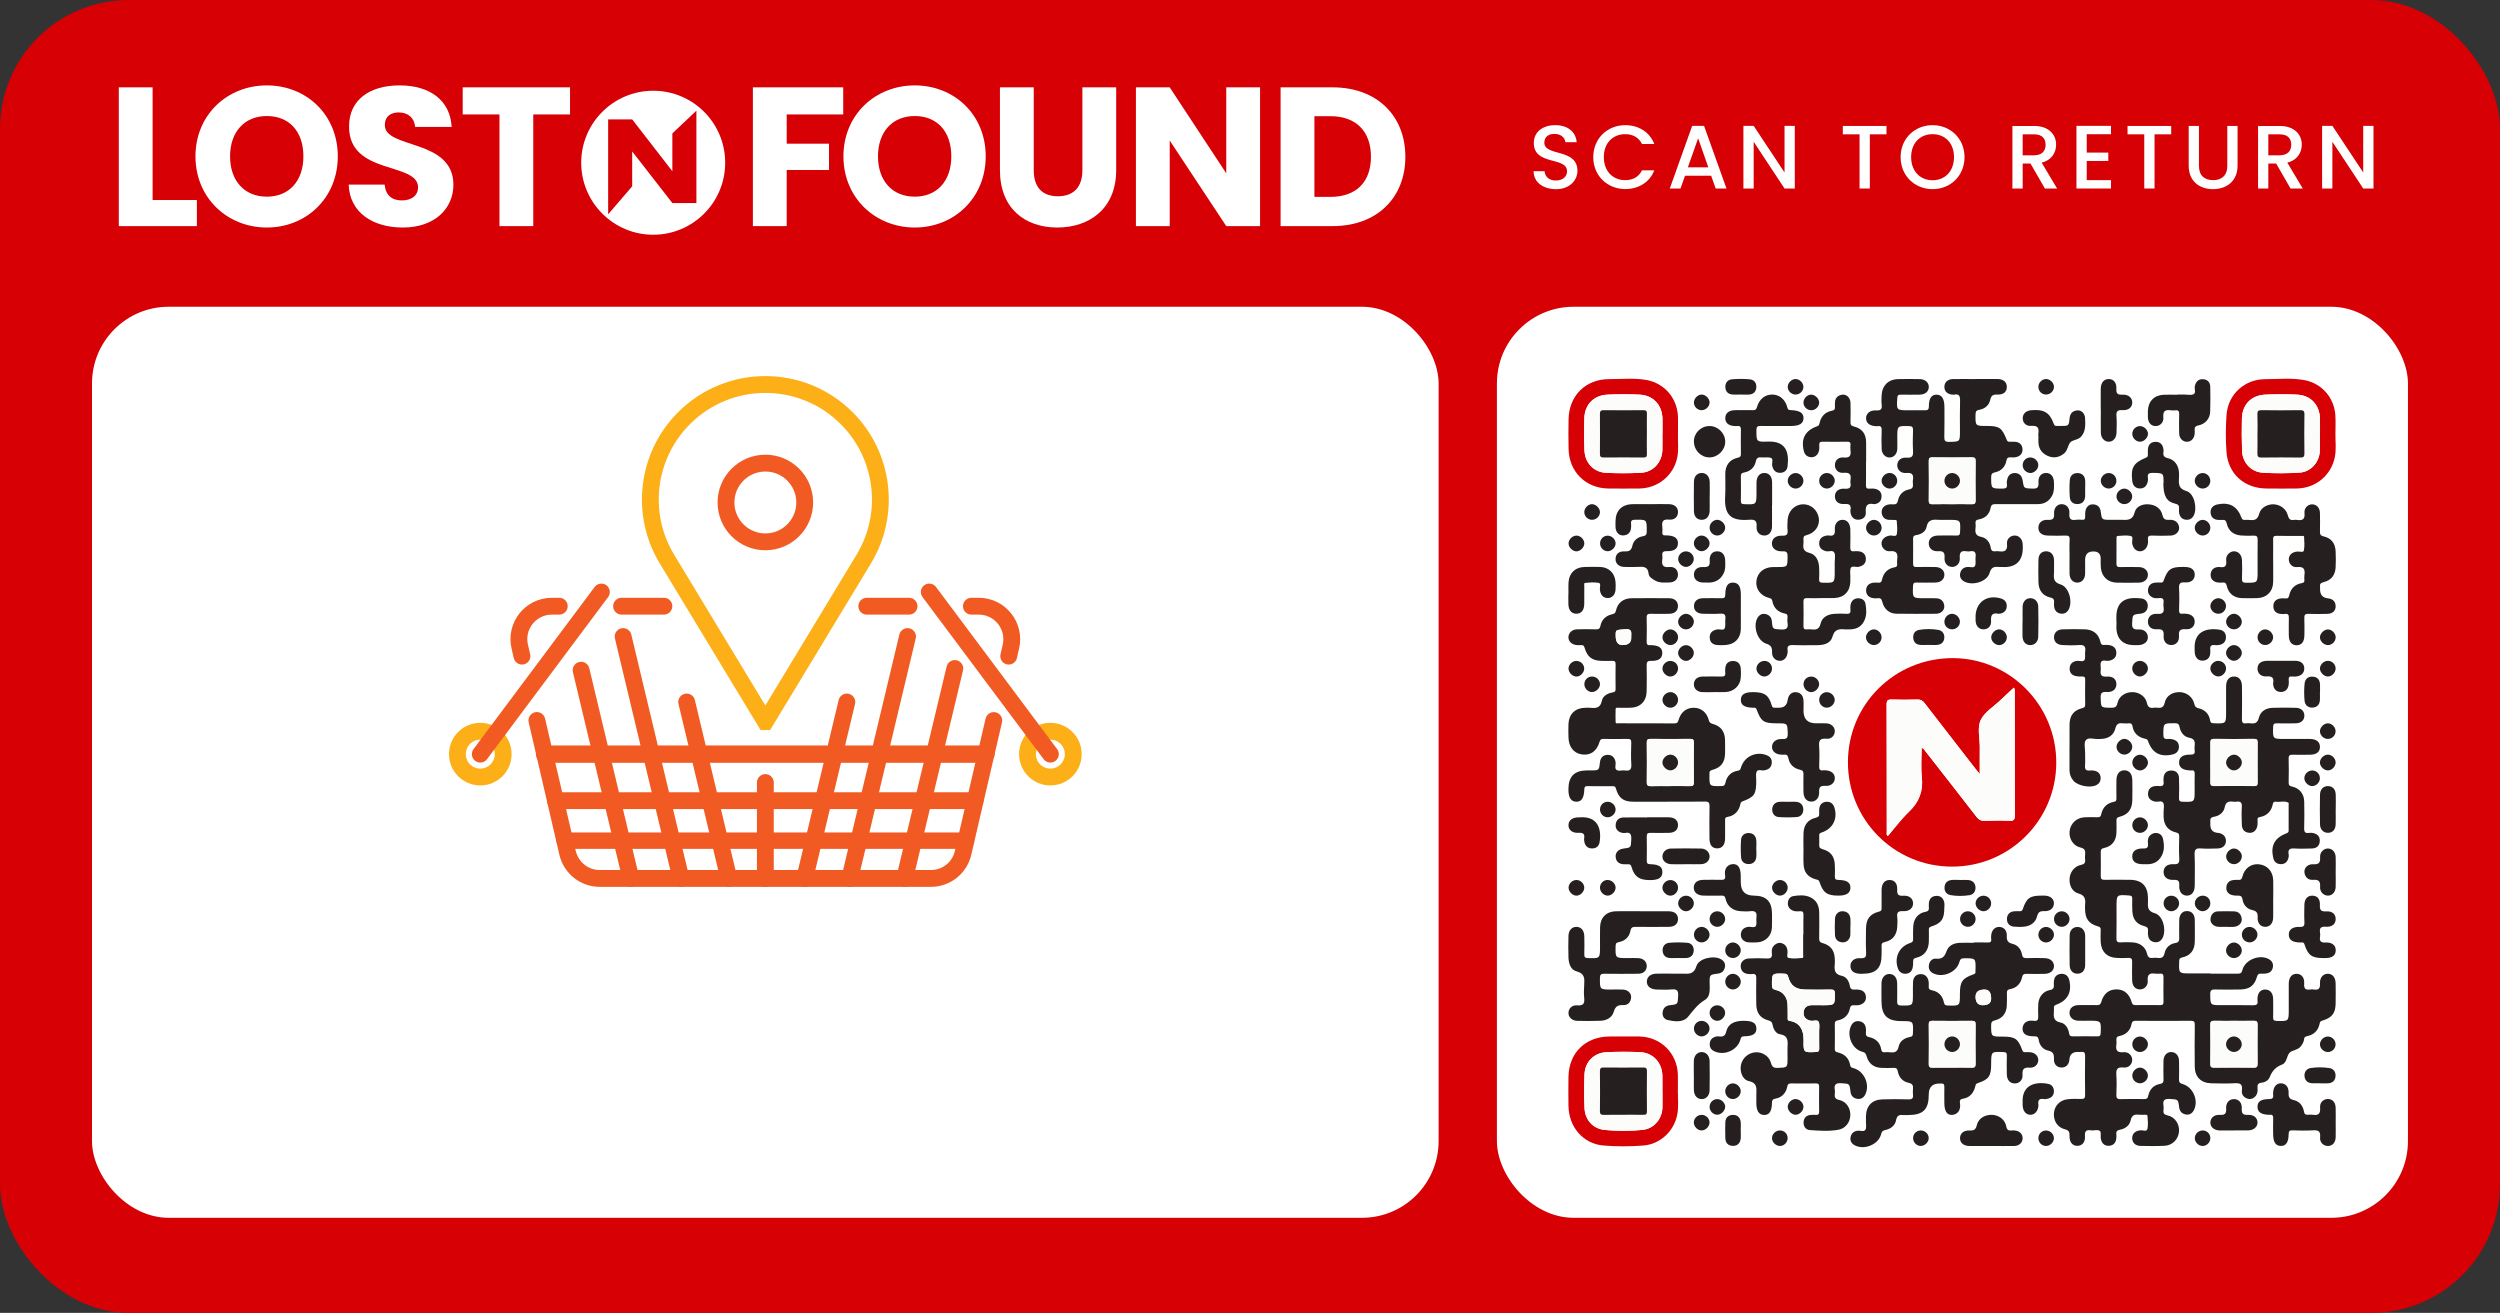 <?xml version="1.0" encoding="UTF-8"?>
<svg id="Layer_2" data-name="Layer 2" xmlns="http://www.w3.org/2000/svg" viewBox="0 0 499.18 262.14">
  <rect x="0" y="0" width="499.18" height="262.14" fill="#333333" stroke="none"/>
  <defs>
    <style>
      .cls-1 {
        fill: #fcfcfb;
      }

      .cls-1, .cls-2, .cls-3, .cls-4 {
        stroke-width: 0px;
      }

      .cls-5 {
        stroke: #fcaf17;
      }

      .cls-5, .cls-6 {
        stroke-width: 3.36px;
      }

      .cls-5, .cls-6, .cls-7, .cls-8 {
        fill: none;
        stroke-linecap: round;
        stroke-miterlimit: 10;
      }

      .cls-6, .cls-7, .cls-8 {
        stroke: #f15a22;
      }

      .cls-2 {
        fill: #fff;
      }

      .cls-3 {
        fill: #d60005;
      }

      .cls-7 {
        stroke-width: 3.28px;
      }

      .cls-8 {
        stroke-width: 3.45px;
      }

      .cls-4 {
        fill: #261f20;
      }
    </style>
  </defs>
  <g id="Layer_1-2" data-name="Layer 1">
    <g>
      <g>
        <rect class="cls-3" y="0" width="499.18" height="262.14" rx="25.71" ry="25.71"/>
        <g>
          <g>
            <path class="cls-2" d="m30.47,39.94v-22.5h-6.75v27.71h15.59v-5.21h-8.84Z"/>
            <path class="cls-2" d="m53.28,17.05c-7.86,0-14.25,5.84-14.25,14.17s6.39,14.21,14.25,14.21,14.17-5.89,14.17-14.21-6.28-14.17-14.17-14.17Zm0,22.22c-4.5,0-7.34-3.2-7.34-8.05s2.84-8.05,7.34-8.05,7.3,3.11,7.3,8.05-2.88,8.05-7.3,8.05Z"/>
            <path class="cls-2" d="m76.84,24.98c0-1.74,1.22-2.56,2.84-2.53,1.82.04,3.08,1.11,3.2,2.89h7.3c-.28-5.29-4.34-8.29-10.38-8.29s-10.1,2.92-10.1,8.17c-.08,9.83,13.77,7.06,13.77,12.19,0,1.62-1.26,2.61-3.24,2.61s-3.23-1.03-3.43-3.16h-7.18c.19,5.61,4.85,8.57,10.81,8.57,6.47,0,10.1-3.87,10.1-8.53,0-9.27-13.69-7.1-13.69-11.92Z"/>
            <path class="cls-2" d="m92.39,17.44v5.41h7.34v22.3h6.75v-22.3h7.34v-5.41h-21.43Z"/>
            <path class="cls-2" d="m168.37,22.85v-5.41h-18.04v27.71h6.75v-11.21h8.45v-5.25h-8.45v-5.84h11.29Z"/>
            <path class="cls-2" d="m182.65,17.05c-7.85,0-14.24,5.84-14.24,14.17s6.39,14.21,14.24,14.21,14.17-5.89,14.17-14.21-6.27-14.17-14.17-14.17Zm0,22.22c-4.5,0-7.34-3.2-7.34-8.05s2.84-8.05,7.34-8.05,7.3,3.11,7.3,8.05-2.88,8.05-7.3,8.05Z"/>
            <path class="cls-2" d="m216.12,17.44v16.58c0,3.27-1.7,5.17-4.89,5.17s-4.82-1.9-4.82-5.17v-16.58h-6.75v16.54c0,7.66,5.01,11.45,11.45,11.45s11.76-3.79,11.76-11.45v-16.54h-6.75Z"/>
            <path class="cls-2" d="m244.85,17.44v17.17l-11.29-17.17h-6.75v27.71h6.75v-17.09l11.29,17.09h6.75v-27.71h-6.75Z"/>
            <path class="cls-2" d="m266.08,17.44h-10.38v27.71h10.38c8.84,0,14.53-5.64,14.53-13.85s-5.69-13.86-14.53-13.86Zm-.43,21.87h-3.2v-16.11h3.2c5.09,0,8.09,3,8.09,8.1s-3,8.01-8.09,8.01Z"/>
          </g>
          <path class="cls-2" d="m130.43,18.12c-7.94,0-14.38,6.44-14.38,14.37s6.44,14.38,14.38,14.38,14.37-6.44,14.37-14.38-6.43-14.37-14.37-14.37Zm8.62,22.42h-4.8l-8.02-10.3v6.96l-4.8,5.59v-18.95h4.8l8.02,10.35v-7.55l4.8-4.54v18.44Z"/>
        </g>
        <g>
          <path class="cls-2" d="m310.64,37.77c-2.5,0-4.42-1.37-4.42-3.58h2.19c.09,1.02.81,1.85,2.23,1.85s2.25-.77,2.25-1.83c0-3.02-6.63-1.06-6.63-5.66,0-2.19,1.74-3.56,4.3-3.56,2.39,0,4.08,1.26,4.26,3.4h-2.26c-.07-.84-.81-1.62-2.1-1.65-1.19-.04-2.1.54-2.1,1.74,0,2.82,6.61,1.06,6.61,5.63,0,1.87-1.53,3.67-4.31,3.67Z"/>
          <path class="cls-2" d="m324.51,24.99c2.61,0,4.85,1.31,5.81,3.76h-2.46c-.67-1.33-1.85-1.96-3.34-1.96-2.48,0-4.28,1.76-4.28,4.58s1.8,4.6,4.28,4.6c1.49,0,2.68-.63,3.34-1.96h2.46c-.95,2.44-3.2,3.74-5.81,3.74-3.52,0-6.38-2.62-6.38-6.38s2.86-6.38,6.38-6.38Z"/>
          <path class="cls-2" d="m341.68,35.09h-5.23l-.9,2.55h-2.14l4.47-12.51h2.37l4.48,12.51h-2.16l-.9-2.55Zm-2.61-7.48l-2.05,5.8h4.08l-2.03-5.8Z"/>
          <path class="cls-2" d="m358.37,25.13v12.51h-2.05l-6.16-9.33v9.33h-2.05v-12.51h2.05l6.16,9.31v-9.31h2.05Z"/>
          <path class="cls-2" d="m367.96,25.15h8.72v1.67h-3.33v10.82h-2.05v-10.82h-3.34v-1.67Z"/>
          <path class="cls-2" d="m385.88,37.77c-3.52,0-6.38-2.64-6.38-6.4s2.86-6.38,6.38-6.38,6.38,2.64,6.38,6.38-2.82,6.4-6.38,6.4Zm0-1.78c2.48,0,4.28-1.8,4.28-4.62s-1.8-4.58-4.28-4.58-4.28,1.76-4.28,4.58,1.8,4.62,4.28,4.62Z"/>
          <path class="cls-2" d="m406.13,25.15c2.97,0,4.42,1.71,4.42,3.74,0,1.47-.79,3.06-2.89,3.58l3.09,5.18h-2.44l-2.88-5h-1.56v5h-2.05v-12.49h4.31Zm0,1.67h-2.26v4.19h2.26c1.6,0,2.32-.88,2.32-2.12s-.72-2.07-2.32-2.07Z"/>
          <path class="cls-2" d="m421.51,26.8h-4.85v3.67h4.31v1.67h-4.31v3.83h4.85v1.67h-6.9v-12.51h6.9v1.67Z"/>
          <path class="cls-2" d="m424.81,25.15h8.72v1.67h-3.33v10.82h-2.05v-10.82h-3.34v-1.67Z"/>
          <path class="cls-2" d="m437.02,25.15h2.05v7.96c0,1.94,1.1,2.86,2.82,2.86s2.84-.92,2.84-2.86v-7.96h2.05v7.93c0,3.18-2.3,4.69-4.91,4.69s-4.85-1.51-4.85-4.69v-7.93Z"/>
          <path class="cls-2" d="m455.18,25.15c2.97,0,4.42,1.71,4.42,3.74,0,1.47-.79,3.06-2.89,3.58l3.09,5.18h-2.44l-2.88-5h-1.56v5h-2.05v-12.49h4.31Zm0,1.67h-2.26v4.19h2.26c1.6,0,2.32-.88,2.32-2.12s-.72-2.07-2.32-2.07Z"/>
          <path class="cls-2" d="m473.92,25.13v12.51h-2.05l-6.16-9.33v9.33h-2.05v-12.51h2.05l6.16,9.31v-9.31h2.05Z"/>
        </g>
        <rect class="cls-2" x="298.89" y="61.25" width="181.91" height="181.91" rx="15.31" ry="15.31"/>
        <rect class="cls-2" x="18.37" y="61.25" width="268.88" height="181.91" rx="15.31" ry="15.31"/>
      </g>
      <g>
        <path class="cls-4" d="m441.37,194.41c1.8,0,3.61-.01,5.41,0,.54,0,.8-.07.96-.71.51-2.07,3.44-3.23,5.31-2.18.56.32.86.82.8,1.46-.07.67-.44,1.19-1.12,1.35-.39.09-.81.11-1.21.08-.55-.05-.74.16-.89.68-.49,1.72-1.47,2.44-3.32,2.48-1.66.04-3.32.04-4.97,0-.73-.02-1.03.13-1.02.95.03,2.18-.01,2.18,2.21,2.18,2.1,0,4.2-.03,6.3.02.7.01,1.05-.15.93-.91-.02-.14,0-.29,0-.44.04-1.13.6-1.78,1.52-1.79.96-.01,1.58.69,1.6,1.85.02,1.22.03,2.43,0,3.65-.02.55.12.75.72.77,2.4.06,2.4.09,2.4-2.29,0-1.69,0-3.39,0-5.08,0-1.28.57-2.02,1.53-2.04.97-.02,1.65.73,1.55,1.97-.08,1.05.32,1.3,1.24,1.16.22-.03.45-.04.66,0,1.01.17,1.32-.23,1.26-1.24-.06-1.15.65-1.9,1.56-1.9.92,0,1.54.73,1.56,1.9.02,1.36.03,2.73,0,4.09-.04,1.88-.74,2.8-2.58,3.34-.36.11-.54.2-.61.61-.26,1.36-1.11,2.22-2.46,2.51-.43.09-.63.2-.66.67-.04.48-.31.89-.58,1.29-.58.87-1.84.8-2.35,1.41-.54.65-.52,1.97-1.45,2.31-1.29.48-1.99,1.29-2.47,2.51-.25.63-.92,1.04-1.57,1.1-.84.08-.92.5-.86,1.16.06.6-.04,1.2-.49,1.64-.45.44-1.01.6-1.62.36-.76-.29-1.12-.9-1.01-1.65.18-1.25-.4-1.45-1.48-1.39-1.54.08-3.09.05-4.64.01-2.05-.04-3.28-1.28-3.3-3.34-.03-2.76-.03-5.53.01-8.29.01-.69-.17-.86-.86-.85-3.61.04-7.22.02-10.83,0-.48,0-.81.02-.93.63-.25,1.32-1.12,2.15-2.42,2.41-.55.11-.64.35-.61.81.02.29.04.6,0,.88-.18,1.13.11,1.67,1.42,1.54,1.03-.1,1.77.71,1.73,1.6-.04.86-.73,1.57-1.73,1.46-1.32-.15-1.51.43-1.43,1.55.09,1.28.05,2.58,0,3.87-.02.65.14.92.85.89,1.55-.05,3.09-.02,4.64-.01.49,0,.76-.05.88-.67.25-1.25,1.05-2.12,2.34-2.35.66-.12.72-.44.7-.98-.03-1.21-.03-2.43,0-3.65.02-1.06.69-1.77,1.58-1.74.86.03,1.49.7,1.52,1.71.03,1.25.03,2.51,0,3.76-.01.52.12.74.67.9,2.15.6,3.31,3.32,2.28,5.27-.34.63-.9.98-1.64.82-.78-.16-1.19-.67-1.29-1.45-.19-1.61-.2-1.53-1.85-1.64-1.11-.07-1.44.3-1.27,1.33.05.29.03.59,0,.88-.07.64.1.91.82,1.07,1.52.33,2.45,1.82,2.27,3.34-.17,1.48-1.34,2.66-2.87,2.73-1.62.08-3.24.06-4.86.02-1-.02-1.63-.71-1.61-1.6.03-.9.65-1.42,1.69-1.52.47-.04,1.22.35,1.36-.28.18-.84.05-1.75,0-2.63,0-.19-.29-.18-.47-.19-.37,0-.74.03-1.1,0-.91-.1-1.55-.02-1.79,1.13-.21,1.02-1.08,1.67-2.13,1.86-.61.11-.8.39-.72.96.03.22,0,.44,0,.66-.06.94-.55,1.55-1.49,1.59-.95.04-1.48-.57-1.62-1.48-.08-.5.11-1.23-.16-1.46-.45-.38-1.2-.05-1.81-.15-1-.16-1.25.23-1.19,1.19.08,1.18-.56,1.89-1.5,1.91-.97.02-1.61-.72-1.58-1.96.02-.74-.08-1.14-.94-1.35-1.5-.37-2.32-1.75-2.17-3.29.14-1.44,1.23-2.56,2.75-2.71.88-.09,1.77-.08,2.65-.05.6.02.83-.13.82-.79-.04-2.61-.04-5.23,0-7.84,0-.66-.24-.84-.83-.76-.22.03-.44,0-.66,0q-1.53,0-1.64,1.49c-.07,1.01-.69,1.64-1.58,1.62-.9-.01-1.55-.64-1.51-1.67.04-.95-.12-1.49-1.2-1.72-1.03-.22-1.69-1.09-1.85-2.13-.1-.68-.4-.71-.94-.71-1.6,0-2.31-.52-2.28-1.59.03-.85.68-1.74,2.24-1.51.78.12.93-.26.89-.94-.04-.81-.03-1.62.01-2.43.08-1.37.96-2.52,2.29-2.76.77-.14.87-.49.82-1.1-.02-.26-.01-.52.02-.77.1-.87.67-1.34,1.47-1.38.81-.04,1.39.43,1.59,1.26.56,2.41-.32,4.08-2.63,4.92-.36.13-.46.29-.44.62.01.22.02.44,0,.66-.08,1.07-.14,1.99,1.34,2.27.97.19,1.53,1.14,1.69,2.14.09.55.31.63.78.62,1.62-.02,3.24-.03,4.86,0,.55.01.65-.19.67-.7.09-2.43.11-2.42-2.36-2.42-.7,0-1.4.02-2.1,0-1.08-.04-1.77-.68-1.77-1.58,0-.91.68-1.52,1.78-1.54,1.21-.02,2.43-.02,3.65,0,.49,0,.76-.06.92-.64.46-1.67,1.55-2.51,3.06-2.5,1.47,0,2.54.88,3.01,2.56.13.45.31.58.75.58,1.66-.02,3.31-.02,4.97,0,.48,0,.64-.17.63-.64-.02-1.66-.03-3.32,0-4.97.01-.56-.23-.71-.72-.67-.29.02-.59.04-.88,0-1.11-.17-1.67.09-1.55,1.41.09,1.04-.72,1.77-1.6,1.74-.9-.03-1.49-.71-1.51-1.83-.03-1.21-.03-2.43,0-3.65.02-.62-.17-.86-.81-.81-.73.05-1.47.03-2.21,0-1.93-.05-3.15-1.22-3.26-3.16-.05-.81-.03-1.62,0-2.43.02-.44-.12-.59-.57-.72-1.8-.51-2.52-1.51-2.55-3.38,0-.29-.03-.59,0-.88.11-1.1.05-1.93-1.35-2.31-1.26-.34-1.86-1.71-1.74-3.01.11-1.29.97-2.42,2.26-2.68.72-.15.91-.44.84-1.09-.04-.33-.04-.67,0-.99.08-.76-.03-1.19-.97-1.41-1.47-.34-2.32-1.85-2.12-3.32.2-1.48,1.38-2.6,2.91-2.7.88-.05,1.77-.04,2.65-.01.45.02.64-.11.74-.57.28-1.35,1.11-2.24,2.48-2.49.52-.1.56-.33.56-.73-.01-1.22-.02-2.43,0-3.65.02-1.25.65-1.96,1.64-1.93.95.03,1.51.72,1.53,1.92.02,1.36.04,2.73,0,4.09-.05,1.79-.84,2.84-2.56,3.27-.55.14-.61.37-.6.81.01.81.03,1.62-.01,2.43-.08,1.58-.93,2.67-2.45,2.98-.6.12-.68.36-.68.86.02,1.58.03,3.17,0,4.75-.01.59.19.76.76.75,1.69-.03,3.39-.02,5.08,0,2.37.02,3.56,1.24,3.59,3.63,0,.22,0,.44,0,.66-.04,1.08-.15,1.96,1.38,2.39,1.64.46,2.36,3.42,1.51,4.97-.34.61-.87.89-1.56.8-.69-.1-1.14-.5-1.28-1.18-.07-.32-.08-.66-.05-.99.06-.59-.09-.87-.75-1.04-1.52-.37-2.28-1.37-2.37-2.93-.05-.84-.04-1.69-.02-2.54.01-.48-.17-.61-.64-.64-2.5-.18-2.5-.2-2.5,2.31,0,2.06.03,4.13-.02,6.19-.01.68.18.91.87.86.77-.06,1.55-.04,2.32,0,1.47.07,2.6.88,2.92,2.25.18.76.52.94,1.2.85.29-.04.59-.04.88,0,.77.1,1.24-.04,1.43-.97.22-1.07,1.04-1.82,2.13-2,.78-.12.8-.53.79-1.12-.02-1.14-.02-2.28,0-3.43.02-1.16.64-1.86,1.6-1.83.93.03,1.49.68,1.51,1.8.02,1.44.02,2.87,0,4.31-.02,1.69-.87,2.8-2.51,3.15-.56.12-.59.36-.61.8-.08,2.39-.09,2.39,2.29,2.39,1.33,0,2.65,0,3.98,0Zm4.77,9.42c-1.33,0-2.65.02-3.97-.01-.59-.02-.84.11-.83.78.04,2.61.03,5.23,0,7.84,0,.6.21.74.76.73,2.65-.02,5.3-.03,7.95,0,.62,0,.72-.24.72-.78-.02-2.61-.03-5.23,0-7.84,0-.6-.21-.75-.76-.73-1.29.03-2.58.01-3.86.01Z"/>
        <path class="cls-3" d="m389.74,173.04c-11.53-.01-20.8-9.34-20.76-20.9.04-11.53,9.34-20.75,20.94-20.73,11.41.02,20.7,9.42,20.66,20.91-.04,11.48-9.35,20.74-20.84,20.72Zm-6.05-23.73c.51.19.65.55.87.83,3.38,4.32,6.76,8.64,10.11,12.98.46.59.93.81,1.66.78,1.62-.05,3.24-.08,4.86,0,.96.05,1.14-.27,1.13-1.17-.04-8.1-.02-16.2-.03-24.3,0-.35.12-.72-.18-1.12-.92.86-1.83,1.7-2.73,2.55-1.33,1.27-3.11,2.32-3.86,3.88-.77,1.6-.18,3.69-.21,5.56-.03,1.67,0,3.34,0,5.26-.41-.5-.64-.77-.86-1.05-3.39-4.36-6.78-8.72-10.14-13.09-.4-.52-.79-.76-1.46-.74-1.69.05-3.39.06-5.08,0-.79-.03-1.06.14-1.06,1.01.04,8.47.02,16.94.03,25.41,0,.26-.15.59.22.83,1.39-1.62,2.66-3.36,4.19-4.82,2.04-1.94,2.9-4.13,2.59-6.95-.21-1.91-.04-3.86-.04-5.85Z"/>
        <path class="cls-4" d="m413.23,149.17c0-1.47,0-2.95,0-4.42.01-1.85.76-2.89,2.55-3.36.47-.12.57-.28.57-.72-.02-1.66-.02-3.32,0-4.97,0-.49-.15-.64-.63-.62-.44.02-.89,0-1.31-.1-.78-.19-1.2-.75-1.16-1.54.04-.83.53-1.33,1.38-1.47.54-.09,1.29.25,1.57-.17.27-.42.06-1.14.15-1.71.18-1.11-.29-1.38-1.32-1.29-1.06.09-2.14.05-3.2,0-1.07-.04-1.68-.62-1.7-1.51-.03-.92.63-1.6,1.71-1.63,1.51-.04,3.02-.05,4.53,0,1.58.07,2.68.95,3.01,2.45.13.59.36.72.87.67.26-.02.52-.02.77.01.91.11,1.54.57,1.56,1.54.02.96-.6,1.45-1.5,1.61-.5.09-1.17-.23-1.48.16-.36.45-.05,1.14-.14,1.72-.15.99.19,1.35,1.24,1.28,1.21-.09,1.88.54,1.89,1.5,0,.99-.7,1.66-1.96,1.57-1.02-.07-1.22.28-1.18,1.22.07,1.92.02,1.9,2.01,1.93.73.01,1.16-.05,1.35-.95.29-1.36,1.58-2.18,2.97-2.17,1.33,0,2.61.84,2.89,2.13.2.92.64,1.1,1.43.98.18-.03.37-.02.55,0,.81.08,1.36.05,1.6-1.04.3-1.39,1.61-2.12,3.02-2.07,1.35.05,2.55.97,2.87,2.33.12.54.3.76.85.89,1.25.29,2.09,1.11,2.3,2.39.09.57.35.59.8.61,2.4.08,2.4.09,2.4-2.27,0-1.69-.01-3.39,0-5.08.01-1.28.59-1.98,1.58-1.99.99,0,1.58.7,1.59,1.97.02,2.17.03,4.35-.01,6.52-.01.68.16.96.85.85.25-.04.52-.03.77,0,.89.11,1.49.02,1.77-1.11.31-1.29,1.41-1.94,2.75-1.98,1.55-.05,3.09-.04,4.64,0,1.02.02,1.67.64,1.69,1.52.02.94-.64,1.56-1.73,1.58-1.25.02-2.51.03-3.76,0-.58-.02-.73.16-.75.74-.07,2.38-.09,2.38,2.3,2.38,1.69,0,3.39-.01,5.08,0,1.26.01,1.98.61,1.97,1.59,0,1-.68,1.54-1.99,1.56-1.14.01-2.28.03-3.43,0-.59-.02-.85.11-.83.78.05,1.58.03,3.17,0,4.75,0,.53.14.71.7.83,1.5.33,2.38,1.47,2.41,3.01.03,1.77.05,3.54-.01,5.3-.03.8.24,1.05.99.94.22-.03.45-.03.66,0,.91.15,1.51.64,1.47,1.62-.04.96-.63,1.46-1.58,1.49-1.14.03-2.29.07-3.42,0-.91-.06-1.42.12-1.22,1.17.05.28.02.6-.08.87-.25.75-.8,1.14-1.6,1.08-.75-.05-1.22-.49-1.39-1.21-.58-2.48.26-4.05,2.7-4.97.41-.15.37-.37.37-.66,0-1.66,0-3.32,0-4.97,0-.15.05-.39-.02-.43-.77-.47-1.63-.11-2.44-.21-.33-.04-.6-.04-.7.45-.28,1.44-1.15,2.36-2.62,2.61-.43.07-.44.29-.43.6,0,.33.03.67-.01.99-.12,1-.79,1.63-1.67,1.55-.97-.09-1.43-.7-1.46-1.63-.03-1.18-.08-2.36,0-3.53.07-.92-.29-1.18-1.11-1.05-.18.03-.37.02-.55,0-.9-.11-1.54-.03-1.76,1.13-.2,1.03-1.08,1.7-2.11,1.87-.7.12-.82.44-.76,1.02.02.18,0,.37,0,.55q0,1.53,1.48,1.65c1.01.09,1.65.71,1.64,1.59,0,.9-.63,1.5-1.66,1.53-1.1.03-2.21.07-3.31-.01-.97-.07-1.34.16-1.29,1.23.1,2.06.03,4.12.03,6.19,0,1.25-.61,2.01-1.56,2-.96,0-1.62-.76-1.53-2.02.06-.97-.27-1.16-1.16-1.12-1.27.05-1.98-.6-1.97-1.58,0-.98.72-1.62,1.99-1.55.93.05,1.19-.21,1.14-1.14-.09-1.47-.04-2.95-.01-4.42,0-.48-.1-.65-.63-.78-1.64-.38-2.46-1.49-2.49-3.18,0-.33,0-.66,0-.99,0-.59.19-1.29-.07-1.74-.3-.54-1.07-.13-1.63-.25-.85-.18-1.43-.65-1.41-1.57.02-.96.58-1.47,1.53-1.54.22-.02.45-.03.66,0,.72.11,1.03-.18.91-.91-.03-.22-.01-.44,0-.66.06-.96.58-1.52,1.54-1.53.96,0,1.52.57,1.55,1.51.05,1.32.04,2.65,0,3.98-.02.58.17.74.75.75,2.38.06,2.37.08,2.37-2.31,0-1.07-.03-2.14.01-3.2.02-.57-.13-.84-.73-.74-.04,0-.07,0-.11,0-1.55-.04-2.31-.59-2.28-1.64.03-1.01.75-1.54,2.26-1.52.67,0,.95-.16.85-.85-.04-.29-.04-.59,0-.88.1-.88-.02-1.45-1.11-1.65-1.03-.2-1.7-1.06-1.89-2.1-.12-.67-.38-.79-1-.79-2.26,0-2.23-.02-2.25,2.23,0,.72.17.98.91.91.39-.04.82.02,1.19.15.7.24,1.06.8,1.01,1.54-.06.73-.48,1.21-1.21,1.39-2.48.62-4.15-.27-4.96-2.67-.13-.38-.34-.39-.64-.46-1.34-.31-2.24-1.1-2.46-2.49-.08-.49-.3-.61-.73-.58-.4.03-.81.04-1.21,0-.83-.1-1.25.1-1.49,1.05-.32,1.27-1.33,1.98-2.7,2.06-.18.01-.37,0-.55.02-.9.08-2.11-.41-2.63.22-.44.53-.14,1.69-.15,2.57-.01.85.05,1.7-.02,2.54-.07.81.25,1.03,1,.96.39-.04.83,0,1.19.13.6.22.92.72.93,1.37.01.65-.29,1.13-.86,1.42-1.19.61-3.65.16-4.54-.84-.56-.63-.83-1.38-.82-2.22,0-.07,0-.15,0-.22,0-1.44,0-2.87,0-4.31Zm28.12,2.97c0,1.32.02,2.65,0,3.97-.01.57.08.86.77.85,2.65-.04,5.3-.03,7.95,0,.52,0,.72-.14.71-.68-.02-2.69-.02-5.37,0-8.06,0-.54-.2-.69-.71-.68-2.65.02-5.3.03-7.95,0-.69,0-.78.28-.77.86.03,1.25,0,2.5,0,3.75Z"/>
        <path class="cls-4" d="m394.5,75.68c1.44,0,2.87-.01,4.31,0,1.2.01,1.88.58,1.9,1.54.02.98-.64,1.61-1.84,1.56-.84-.03-1.28.12-1.48,1.06-.23,1.07-1.06,1.79-2.15,1.98-.6.11-.77.31-.78.9-.04,2.33-.06,2.33,2.26,2.33,2.49,0,3.02.36,3.96,2.76.12.29.27.4.56.39.37,0,.74,0,1.1.01.92.05,1.45.61,1.5,1.47.05.87-.49,1.44-1.36,1.61-.32.06-.66.06-.99.03-.51-.03-.76.07-.87.67-.23,1.22-1.02,2.05-2.24,2.31-.63.14-.8.36-.8,1,.01,2.27-.02,2.25,2.23,2.26.69,0,1.03-.14.91-.89-.04-.25-.02-.52.03-.77.15-.86.62-1.44,1.53-1.45.97,0,1.45.6,1.59,1.51.24,1.59.24,1.53,1.87,1.6.95.04,1.38-.14,1.29-1.22-.09-1.19.55-1.89,1.49-1.9.98-.02,1.59.72,1.6,1.96.01.84.07,1.7-.33,2.49-.61,1.2-1.59,1.78-2.94,1.77-2.76,0-5.52,0-8.29,0-.6,0-.96.02-1.1.8-.23,1.2-1.07,2.03-2.31,2.24-.59.1-.74.32-.69.85.03.29.04.59,0,.88-.11.91,0,1.55,1.14,1.77,1.03.2,1.72,1.06,1.88,2.11.11.72.44.83,1.02.76.18-.02.37-.03.55,0,1.17.18,1.84-.05,1.69-1.5-.1-.98.72-1.66,1.57-1.64.85.02,1.48.68,1.56,1.69.26,3.31-1.24,4.8-4.2,4.59-.15-.01-.3,0-.44,0-.93-.07-1.6-.09-1.96,1.18-.5,1.77-3.41,2.63-5.07,1.72-.65-.35-.96-.93-.8-1.66.16-.71.62-1.14,1.37-1.24.54-.07,1.31.26,1.56-.17.27-.48.06-1.21.14-1.83.12-.91-.18-1.3-1.12-1.13-.21.04-.45.04-.66,0-1.09-.19-1.47.2-1.37,1.34.09,1.06-.66,1.79-1.54,1.78-.89-.01-1.59-.73-1.51-1.8.08-1.04-.19-1.41-1.3-1.34-1.17.08-1.86-.63-1.85-1.58.01-.96.68-1.53,1.89-1.55,1.21-.02,2.43-.02,3.65,0,.51.01.69-.12.71-.67.11-2.46.14-2.46-2.35-2.46-.59,0-1.18.03-1.77,0-1.18-.07-2.26-.2-2.58,1.46-.18.92-1.11,1.45-2.08,1.59-.48.07-.6.28-.6.72.01,1.66.02,3.32,0,4.97,0,.54.18.7.71.68,1.25-.03,2.5-.03,3.76,0,1.07.02,1.79.66,1.78,1.54,0,.9-.71,1.54-1.79,1.56-1.25.02-2.5.03-3.76,0-.51-.01-.68.12-.71.67-.11,2.46-.14,2.46,2.33,2.46.77,0,1.55-.03,2.32.01.95.05,1.5.59,1.59,1.52.08.85-.65,1.56-1.63,1.57-2.65.02-5.3.03-7.95-.01-1.4-.02-2.45-.92-2.8-2.38-.14-.6-.39-.78-.96-.71-.29.04-.59.03-.88-.02-.9-.13-1.4-.71-1.39-1.58.02-.82.52-1.36,1.36-1.49.33-.05.66-.05.99-.02.46.04.72-.05.83-.59.27-1.35,1.12-2.23,2.49-2.47.44-.08.55-.26.53-.64-.01-.29-.04-.59,0-.88.17-1.15-.02-1.85-1.48-1.7-.93.1-1.67-.78-1.64-1.58.03-.84.72-1.42,1.72-1.55.46-.06,1.21.36,1.34-.3.16-.85.03-1.76-.02-2.63-.01-.2-.29-.17-.47-.18-.37,0-.74,0-1.1-.02-.87-.07-1.36-.61-1.44-1.41-.07-.82.4-1.4,1.21-1.62.31-.08.66-.1.98-.07.59.05.92-.07,1.06-.75.24-1.17,1.02-1.99,2.2-2.22.75-.14.85-.52.79-1.13-.03-.25-.04-.52,0-.77.18-1.07-.17-1.49-1.33-1.39-1.08.1-1.79-.61-1.8-1.52-.01-.93.72-1.64,1.87-1.54,1.16.1,1.34-.37,1.28-1.37-.08-1.36-.04-2.72,0-4.09.01-.6-.13-.83-.79-.84-2.35-.05-2.35-.08-2.35,2.26,0,.77.03,1.55,0,2.32-.05.99-.7,1.69-1.54,1.69-.84,0-1.54-.69-1.58-1.67-.05-1.21-.05-2.43,0-3.65.02-.67-.09-1.08-.88-.93-.07.01-.15,0-.22,0-1.27-.04-2.01-.62-2.02-1.57,0-.96.76-1.65,1.99-1.58.93.05,1.24-.21,1.13-1.14-.08-.65-.04-1.33,0-1.99.12-1.86,1.35-3.07,3.21-3.12,1.47-.04,2.95-.03,4.42,0,1.07.02,1.79.69,1.78,1.57,0,.89-.73,1.52-1.8,1.53-1.25.02-2.5.02-3.76,0-.51-.01-.7.12-.73.67-.16,2.45-.18,2.45,2.25,2.45,1.07,0,2.14-.02,3.2,0,.58.02.85-.09.85-.77,0-1.61.53-2.35,1.52-2.35,1.06,0,1.58.81,1.59,2.45,0,1.99.03,3.98-.02,5.97-.02.73.12,1.03.94,1.01,2.18-.04,2.18,0,2.18-2.19,0-1.99-.04-3.98.02-5.97.03-.93-.13-1.5-1.22-1.27-.07.01-.15,0-.22,0-1.04-.05-1.67-.61-1.69-1.51-.02-.93.65-1.58,1.72-1.6,1.51-.03,3.02,0,4.53,0Zm-4.69,24.99c1.29,0,2.57-.03,3.86.01.6.02.82-.13.81-.78-.04-2.61-.03-5.22,0-7.82,0-.56-.12-.76-.72-.75-2.64.03-5.29.03-7.93,0-.63,0-.7.25-.7.78.02,2.61.03,5.22,0,7.82-.01.69.27.77.84.75,1.28-.03,2.57-.01,3.86-.01Z"/>
        <path class="cls-4" d="m333.12,160.08c-2.32,0-4.64,0-6.96,0-2,0-2.96-.7-3.51-2.64-.13-.47-.36-.46-.69-.46-1.66,0-3.31.02-4.97-.01-.58-.01-.64.25-.65.72-.06,1.67-.6,2.44-1.63,2.39-1.06-.05-1.55-.84-1.54-2.5.01-2.54,1.18-3.73,3.69-3.75.26,0,.52,0,.77,0,1.65,0,1.66,0,1.84-1.65.1-.92.66-1.44,1.51-1.46.92-.02,1.47.57,1.61,1.5.07.5-.23,1.17.15,1.48.44.36,1.14.05,1.71.14.98.14,1.35-.18,1.28-1.23-.1-1.43-.05-2.87-.01-4.31.01-.57-.16-.77-.74-.76-1.62.04-3.24.03-4.86,0-.46,0-.61.17-.73.59-.59,1.92-1.85,2.77-3.58,2.5-1.61-.25-2.59-1.52-2.63-3.43-.02-.88-.04-1.77,0-2.65.1-1.99,1.34-3.18,3.32-3.23.33,0,.67-.03.99,0,1.13.12,2.06.11,2.36-1.4.19-.97,1.16-1.5,2.16-1.66.49-.08.59-.27.58-.71-.02-1.66-.02-3.31,0-4.97,0-.5-.2-.63-.65-.62-.7.02-1.4.02-2.1,0-1.92-.03-2.9-.76-3.44-2.61-.12-.4-.27-.56-.67-.54-.29.01-.59.02-.88,0-.99-.08-1.69-.74-1.68-1.57,0-.84.69-1.53,1.68-1.58,1.25-.05,2.5-.03,3.76,0,.53,0,.82-.04.95-.7.24-1.2,1.05-2.01,2.27-2.29.45-.11.71-.19.84-.77.33-1.55,1.49-2.43,3.1-2.45,2.5-.03,5.01-.02,7.51,0,1.1,0,1.76.62,1.76,1.56,0,.94-.64,1.53-1.75,1.55-1.21.02-2.43.03-3.65,0-.57-.02-.87.08-.85.76.05,1.58.04,3.17,0,4.75-.01.57.15.83.74.74.04,0,.07,0,.11,0,1.59.05,2.3.55,2.27,1.62-.02,1.03-.73,1.57-2.23,1.53-.77-.02-.91.26-.89.94.04,1.69.03,3.39,0,5.08-.02,2.05-1.26,3.3-3.29,3.34-.77.02-1.55,0-2.32,0-.23,0-.58-.11-.59.29-.02.85-.03,1.69,0,2.54.01.4.38.27.6.27,3.72,0,7.44,0,11.16.02.51,0,.67-.17.8-.65.46-1.62,1.59-2.49,3.09-2.47,1.44.03,2.56.92,2.96,2.49.12.49.37.61.78.73,1.65.48,2.42,1.5,2.46,3.23.02.92.02,1.84,0,2.76-.04,1.69-.85,2.76-2.5,3.18-.53.14-.66.36-.61.82,0,.07,0,.15,0,.22-.03,2.25-.03,2.24,2.25,2.21.53,0,.81-.05.95-.71.27-1.28,1.11-2.14,2.46-2.36.4-.06.51-.22.62-.6.65-2.24,3.01-3.36,5.19-2.48.69.28,1.03.81.97,1.56-.07.88-.64,1.27-1.43,1.44-.53.12-1.3-.25-1.55.2-.27.49-.12,1.21-.12,1.83,0,2.76-.33,3.28-2.76,4.18-.33.12-.34.29-.4.54-.31,1.38-1.14,2.31-2.55,2.55-.55.09-.51.38-.51.75,0,1.18.01,2.36,0,3.54-.01,1.28-.57,1.99-1.55,2-1.01.01-1.56-.65-1.57-1.95-.01-2.14-.04-4.27.01-6.41.02-.75-.16-1.01-.96-.99-2.43.05-4.86.02-7.29.02Zm.33-3.12c1.32,0,2.65-.02,3.97.01.54.01.8-.09.79-.71-.03-2.68-.02-5.37,0-8.05,0-.55-.22-.67-.72-.67-2.65.02-5.29.03-7.94,0-.6,0-.74.21-.73.77.02,2.61.04,5.22,0,7.83-.01.72.25.86.89.84,1.25-.04,2.5-.01,3.75-.01Zm-7.74-29.61c-.05-.82.4-1.85-1.23-1.71-1.86.17-1.87.04-1.87,1.28q0,1.88,1.34,1.88,1.77,0,1.77-1.45Z"/>
        <path class="cls-4" d="m394.09,188.18c.92,0,1.84-.03,2.76.01.58.03.82-.15.73-.73-.03-.22-.02-.44,0-.66.08-1.06.75-1.75,1.64-1.72.87.03,1.52.68,1.48,1.72-.04.93.13,1.42,1.15,1.66,1.01.24,1.7,1.05,1.88,2.11.11.63.39.75.95.74,1.18-.04,2.36-.03,3.54,0,1.16.02,1.9.66,1.9,1.58,0,.92-.73,1.54-1.89,1.56-1.22.02-2.43.03-3.65,0-.5-.01-.71.14-.82.64-.28,1.31-1.08,2.17-2.41,2.41-.54.1-.64.35-.63.82.02.85.03,1.7-.02,2.54-.09,1.47-.89,2.5-2.32,2.86-.61.15-.81.35-.81,1,.02,2.26-.02,2.26,2.22,2.26,2.56,0,3.15.38,4,2.7.11.3.24.42.54.41.33-.01.66-.02.99,0,.99.07,1.68.74,1.67,1.58-.01.85-.71,1.58-1.69,1.51-1.11-.08-1.54.21-1.46,1.41.08,1.09-.65,1.75-1.57,1.74-.92-.01-1.53-.67-1.56-1.78-.04-1.25-.03-2.5,0-3.76,0-.49-.09-.7-.66-.72-2.46-.11-2.46-.14-2.47,2.35,0,2.47-.43,3.1-2.71,3.86-.38.13-.38.35-.46.64-.33,1.33-1.1,2.25-2.5,2.47-.59.09-.63.43-.56.85.24,1.45-.51,2.29-1.54,2.37-1.06.07-1.58-.76-1.58-2.41,0-1.07-.02-2.14,0-3.2,0-.46-.13-.7-.62-.65-.07,0-.15,0-.22,0q-2.27-.07-2.27,2.19c0,3-1.11,4.1-4.15,4.1-.26,0-.52.02-.77,0-.81-.07-1.41-.06-1.61,1.04-.19,1.07-1.08,1.73-2.17,1.96-.49.1-.68.28-.81.81-.51,2.09-3.42,3.26-5.31,2.21-.65-.36-.95-.94-.78-1.67.16-.71.64-1.13,1.38-1.22.54-.07,1.28.27,1.56-.18.27-.43.1-1.14.12-1.72,0-.33,0-.66,0-.99.04-2.06,1.21-3.31,3.28-3.37,1.73-.06,3.46-.05,5.19,0,.74.02,1.01-.21.92-.94-.04-.36-.03-.74,0-1.1.06-.69-.04-1.09-.9-1.27-1.14-.25-1.93-1.08-2.13-2.28-.1-.57-.33-.72-.87-.7-.81.04-1.62.03-2.43,0-1.46-.05-2.53-.86-2.91-2.26-.14-.53-.29-.81-.91-.97-2.05-.52-3.17-3.34-2.17-5.25.32-.61.84-.92,1.54-.84.75.09,1.2.53,1.35,1.25.07.32.06.66.03.99-.05.54.04.82.69.95,1.29.27,2.16,1.12,2.37,2.45.08.52.31.58.72.56.33-.02.67-.04.99,0,.91.11,1.53,0,1.77-1.14.22-1.07,1.15-1.71,2.23-1.9.55-.09.61-.33.62-.79.09-2.39.1-2.39-2.29-2.39-2.86,0-3.99-1.14-3.99-4.03,0-1.18-.02-2.36,0-3.54.03-1.13.73-1.88,1.63-1.84.89.04,1.48.73,1.5,1.84.02,1.22.03,2.43,0,3.65-.02.64.21.8.83.81,2.32.03,2.32.06,2.32-2.28,0-.81-.02-1.62.02-2.43.05-.96.62-1.55,1.53-1.56.92-.01,1.46.61,1.59,1.53.04.29.03.59.01.88-.03.47.07.7.62.81,1.32.25,2.15,1.11,2.41,2.42.1.52.32.61.8.63,2.4.07,2.4.09,2.4-2.29,0-2.46.45-3.13,2.67-3.92.28-.1.47-.19.44-.51,0-.11,0-.22,0-.33.07-2.42.07-2.4-2.31-2.38-.61,0-.76.23-.91.77-.59,2.09-3.45,3.23-5.33,2.17-.61-.34-.85-.89-.75-1.58.12-.82.71-1.36,1.42-1.29,1.26.13,1.72-.41,2.11-1.51.4-1.14,1.47-1.6,2.65-1.65.92-.04,1.84,0,2.76,0h0Zm-4.28,24.99c1.29,0,2.57-.03,3.86.01.6.02.82-.12.81-.77-.04-2.61-.03-5.22,0-7.82,0-.55-.11-.76-.72-.76-2.64.03-5.29.03-7.93,0-.63,0-.7.25-.7.78.02,2.61.03,5.22,0,7.82-.01.68.27.77.84.75,1.28-.03,2.57-.01,3.86-.01Zm6.09-12.46q1.67,0,1.67-1.33,0-1.79-1.31-1.79-1.8,0-1.8,1.43,0,1.69,1.43,1.69Z"/>
        <path class="cls-4" d="m360.09,186.55c0-1.29-.03-2.58.01-3.87.02-.6-.19-.78-.76-.73-.47.04-.96.06-1.41-.15-.64-.29-.98-.82-.95-1.48.03-.66.39-1.28,1.07-1.39,1.05-.17,2.13-.27,3.16.12,1.46.56,2.03,1.73,2.04,3.22.01,1.69.03,3.39-.01,5.08-.01.57.14.81.71.97,1.6.44,2.35,1.48,2.41,3.15.01.33.03.67,0,.99-.12,1.15-.1,2.09,1.4,2.39.9.18,1.44,1.05,1.59,1.96.12.68.42.83,1.02.77.32-.03.66,0,.99.07.74.15,1.15.63,1.21,1.37.06.75-.31,1.26-.99,1.55-.42.18-.86.17-1.3.15-.47-.02-.77,0-.9.63-.26,1.3-1.11,2.14-2.44,2.4-.46.09-.59.27-.58.72.02,1.66.03,3.32,0,4.97,0,.47.16.6.6.7,1.34.31,2.23,1.15,2.46,2.52.09.52.38.52.72.63,2.14.64,3.3,3.31,2.28,5.29-.34.65-.9.96-1.64.82-.79-.15-1.2-.66-1.29-1.44-.19-1.64-.2-1.56-1.84-1.67-1.09-.07-1.47.28-1.29,1.33.04.25.03.52,0,.77-.09.71.08,1.07.91,1.25,1.39.3,2.25,1.65,2.19,3.07-.05,1.37-.95,2.6-2.33,2.86-1.89.36-3.82.21-5.72.08-.86-.06-1.35-.74-1.28-1.64.07-.84.58-1.33,1.44-1.39.33-.03.66-.03.99-.01.45.03.68-.1.67-.61-.02-1.69-.02-3.39,0-5.08,0-.52-.26-.6-.69-.59-1.62.01-3.24.02-4.86,0-.47,0-.71.09-.81.63-.26,1.31-1.07,2.19-2.4,2.42-.62.11-.65.42-.66.91-.03,1.59-.54,2.35-1.55,2.34-1.06-.01-1.57-.8-1.57-2.46,0-.52,0-1.03,0-1.55,0-1.18.33-2.36-1.51-2.76-1.3-.29-1.85-1.98-1.54-3.3.32-1.37,1.52-2.37,2.92-2.45,1.34-.07,2.69.77,3.04,2.09.22.83.54,1.06,1.38,1.03,1.94-.08,1.94-.02,1.94-1.97,0-.7-.02-1.4,0-2.1.04-1.19.25-2.36-1.51-2.65-.85-.14-1.31-1.04-1.48-1.91-.09-.49-.29-.71-.8-.84-1.66-.45-2.42-1.49-2.45-3.22-.02-1.73-.04-3.46,0-5.19.02-.67-.16-.97-.85-.86-.22.03-.44.01-.66,0-.94-.06-1.52-.54-1.6-1.49-.07-.86.62-1.58,1.6-1.62,1.18-.06,2.36-.07,3.53,0,.84.05,1.21-.16,1.09-1.06-.09-.64.07-1.26.61-1.69.46-.36.97-.49,1.55-.23.69.31.93.87.98,1.59.03.45-.27,1.19.22,1.29.88.18,1.82.08,2.73,0,.28-.02.16-.44.16-.68.01-1.33,0-2.65,0-3.98Zm3.64,14.16c2.69,0,2.66,0,2.65-2.27,0-.69-.2-.88-.87-.86-1.69.04-3.38.04-5.08,0-1.88-.03-2.89-.78-3.37-2.55-.14-.52-.37-.6-.83-.62-2.46-.08-2.43-.09-2.42,2.29,0,.66.22.84.83.98,1.36.32,2.19,1.36,2.28,2.76.06.88.02,1.76.04,2.65,0,.3-.13.67.4.75,1.96.3,2.81,1.75,2.77,3.87-.05,2.47,0,2.46,2.43,2.34.52-.02.71-.16.69-.69-.03-1.18,0-2.35-.01-3.53,0-.62.15-1.34-.12-1.83-.25-.46-1.02-.09-1.55-.19-.91-.18-1.49-.7-1.44-1.65.06-.95.65-1.44,1.61-1.46.66-.01,1.32,0,1.99,0Z"/>
        <path class="cls-4" d="m363.64,119.43c-.92,0-1.84.03-2.76,0-.54-.02-.79.09-.78.71.04,1.62.03,3.24,0,4.86-.01.55.19.72.7.67.29-.03.59-.03.88,0,.93.1,1.57.02,1.85-1.18.31-1.29,1.48-1.86,2.8-1.93.77-.04,1.55-.06,2.32,0,.72.06.91-.22.83-.87-.04-.32-.03-.67.04-.99.18-.77.7-1.22,1.48-1.24.74-.02,1.36.38,1.48,1.08.19,1.08.29,2.21-.17,3.26-.49,1.14-1.38,1.78-2.65,1.85-.4.02-.81.05-1.21.02-1.19-.1-2.14-.09-2.56,1.47-.35,1.29-1.65,1.67-2.96,1.68-1.66,0-3.32.05-4.97-.02-.85-.03-1.15.25-1.02,1.06.02.11,0,.22,0,.33-.06,1.06-.71,1.78-1.58,1.76-.84-.02-1.57-.71-1.53-1.7.03-.95-.17-1.41-1.19-1.74-1.79-.58-2.68-3.58-1.69-5.18.36-.58.9-.88,1.59-.72.76.18,1.19.66,1.26,1.47.14,1.58.16,1.5,1.77,1.61,1.11.07,1.55-.24,1.35-1.36-.06-.36-.02-.74,0-1.1.02-.4-.04-.63-.55-.73-1.34-.27-2.23-1.1-2.48-2.48-.08-.45-.3-.54-.7-.64-1.7-.45-2.69-1.85-2.48-3.41.22-1.67,1.48-2.71,3.32-2.75.29,0,.59,0,.88,0,2.01,0,1.99,0,2.02-2.01.01-.78-.07-1.19-1.03-1.13-1.31.08-2.12-.63-2.1-1.59.02-.94.78-1.58,2.04-1.53.86.03,1.18-.2,1.09-1.08-.07-.73-.05-1.48.02-2.2.17-1.75,1.48-2.98,3.12-2.99,1.54,0,2.85,1.16,3.1,2.76.23,1.54-.77,3-2.45,3.4-.54.13-.65.36-.62.81.02.29.03.59,0,.88-.11.95.01,1.56,1.18,1.85,1.35.34,1.88,1.55,1.95,2.91.04.77.05,1.55,0,2.32-.04.6.19.72.75.73,2.37.05,2.36.07,2.36-2.33,0-.59,0-1.18,0-1.77,0-.63.18-1.34-.06-1.86-.3-.66-1.12-.17-1.69-.33-.84-.24-1.39-.7-1.35-1.62.03-.92.62-1.36,1.48-1.5.14-.02.3-.04.44-.02.96.17,1.28-.19,1.21-1.18-.08-1.18.56-1.91,1.48-1.95.96-.03,1.6.74,1.61,1.96.01,1.18.04,2.36-.01,3.53-.03.65.2.87.82.79.25-.03.52-.02.77,0,.89.07,1.46.54,1.52,1.44.06.97-.53,1.47-1.43,1.67-.53.11-1.3-.25-1.55.18-.27.48-.1,1.21-.12,1.83,0,.33,0,.66,0,.99-.06,1.92-1.28,3.17-3.18,3.23-.88.03-1.77,0-2.65,0Z"/>
        <path class="cls-4" d="m453.89,111.97c0,1.4.02,2.8,0,4.2-.04,1.97-1.31,3.22-3.27,3.26-.99.02-1.99.02-2.98,0-1.56-.05-2.65-.89-3.01-2.42-.13-.55-.32-.75-.87-.69-.33.03-.67.03-.99-.02-.88-.15-1.42-.74-1.37-1.6.05-.84.57-1.42,1.5-1.48.11,0,.22-.02.33,0,.96.15,1.42-.15,1.28-1.21-.08-.63.12-1.24.7-1.64,1.09-.74,2.38,0,2.45,1.44.06,1.21.04,2.43,0,3.65-.02.63.08.9.82.9,2.3,0,2.3.04,2.3-2.29,0-2.1-.02-4.2.01-6.3.01-.63-.19-.84-.82-.82-.84.04-1.7.04-2.54-.03-1.49-.13-2.48-.94-2.81-2.38-.14-.62-.39-.79-.96-.73-.25.03-.52,0-.77,0-.92-.05-1.46-.62-1.5-1.47-.05-.86.5-1.44,1.36-1.62,2.4-.51,3.97.35,4.81,2.65.13.36.32.45.64.44.29,0,.59-.03.88,0,1.02.14,1.7,0,2.02-1.25.33-1.25,1.72-1.94,2.96-1.86,1.28.09,2.43.92,2.75,2.19.19.74.49,1.06,1.24.92.18-.03.37-.03.55,0,1.08.16,1.69-.05,1.54-1.39-.11-1.02.74-1.77,1.61-1.72.85.05,1.46.73,1.48,1.75.02,1.22.03,2.43,0,3.65-.01.54.06.84.7.99,1.58.37,2.35,1.37,2.43,2.99.05,1.07.05,2.14,0,3.2-.08,1.55-.87,2.59-2.36,2.94-.67.16-.84.43-.75,1.03.02.14,0,.29,0,.44q0,1.62,1.58,1.78c.94.1,1.5.6,1.53,1.56.04.9-.62,1.52-1.64,1.54-1.25.03-2.51.05-3.76,0-.71-.03-.88.22-.85.88.05,1.14.02,2.28.01,3.43-.01,1.28-.59,1.98-1.58,1.96-.99-.02-1.52-.72-1.53-2.01,0-1.14-.03-2.28.01-3.43.02-.6-.13-.91-.78-.81-.25.04-.52.02-.77,0-.95-.06-1.53-.57-1.55-1.52-.02-.96.57-1.47,1.5-1.58.29-.03.59-.03.88,0,.47.05.68-.08.79-.61.28-1.34,1.14-2.21,2.52-2.45.45-.08.54-.26.51-.64-.02-.29-.04-.59,0-.88.17-1.15-.02-1.84-1.48-1.68-.97.1-1.65-.72-1.63-1.57.02-.87.67-1.44,1.69-1.53.46-.04,1.22.24,1.31-.19.19-.88.09-1.82.05-2.74-.01-.27-.35-.19-.56-.19-1.66,0-3.32.02-4.97-.02-.58-.01-.65.24-.65.72.02,1.44,0,2.87,0,4.31Z"/>
        <path class="cls-4" d="m413.23,111.09c0-1.1-.05-2.21.02-3.31.04-.72-.23-.87-.88-.84-1.14.05-2.28.03-3.42,0-1.28-.02-1.96-.6-1.94-1.61.02-.95.71-1.6,1.9-1.53,1.06.07,1.29-.31,1.23-1.28-.06-1.13.66-1.89,1.57-1.85.9.03,1.58.75,1.49,1.83-.09,1.09.27,1.46,1.32,1.29.39-.06.81-.04,1.21,0,.5.04.64-.16.62-.63-.02-.44-.01-.89.1-1.31.2-.77.79-1.2,1.55-1.14.8.06,1.34.54,1.45,1.4.22,1.68.22,1.68,1.92,1.68.7,0,1.4-.01,2.1,0,1.21.03,2.33.22,2.77-1.51.31-1.23,1.61-1.69,2.88-1.57,1.3.12,2.35.81,2.66,2.13.2.86.6,1,1.35.96.83-.05,1.54.21,1.88,1.05.4,1.01-.33,2.03-1.57,2.09-1.25.06-2.5.05-3.76,0-.63-.02-.87.18-.79.8.03.22.02.44,0,.66-.09.98-.77,1.68-1.59,1.68-.84,0-1.45-.7-1.57-1.68-.06-.48.31-1.24-.28-1.38-.84-.19-1.76-.06-2.63,0-.24.01-.21.35-.21.57,0,1.66.01,3.31-.01,4.97,0,.56.23.68.73.67,1.25-.03,2.5-.02,3.76,0,1.07.02,1.79.66,1.79,1.54,0,.89-.72,1.55-1.79,1.57-1.47.02-2.95.03-4.42,0-1.77-.04-2.98-1.15-3.18-2.91-.07-.62-.04-1.25-.04-1.88q0-1.44-1.46-1.44-1.65,0-1.65,1.7c0,.92.02,1.84,0,2.76-.02,1.07-.67,1.77-1.57,1.76-.9-.01-1.52-.71-1.54-1.8-.02-1.14,0-2.28,0-3.42Z"/>
        <path class="cls-3" d="m466.32,86.63c-.02,1.58.2,3.18-.14,4.73-.77,3.62-3.86,6.13-7.58,6.18-2.02.03-4.05.02-6.07,0-4.42-.04-7.66-2.93-7.97-7.34-.18-2.45-.16-4.93.02-7.38.3-4.1,3.62-7.11,7.74-7.11,2.57,0,5.16-.28,7.71.17,3.54.62,6.07,3.52,6.28,7.11.07,1.21.01,2.43.01,3.64Zm-3.1.03s0,0,.01,0c0-.99.02-1.99,0-2.98-.05-2.82-1.83-4.75-4.61-4.88-2.09-.09-4.19-.09-6.29,0-2.83.12-4.64,1.99-4.69,4.81-.04,2.13-.05,4.27.03,6.4.09,2.36,1.78,4.23,4.14,4.38,2.45.15,4.93.14,7.38-.02,2.26-.15,3.93-2.12,4.02-4.39.04-1.1,0-2.21,0-3.31Z"/>
        <path class="cls-4" d="m327.99,181.96c1.73,0,3.46-.01,5.19,0,1.2,0,1.87.57,1.87,1.55,0,.97-.67,1.55-1.86,1.56-2.17.01-4.35.02-6.52,0-.59,0-.98.02-1.12.79-.22,1.23-1.09,2.02-2.3,2.25-.61.12-.65.36-.66.85-.05,2.34-.06,2.34,2.32,2.34.74,0,1.48-.03,2.21.01,1.07.06,1.73.74,1.69,1.65-.04.88-.67,1.46-1.73,1.47-2.25.03-4.49.03-6.74,0-.67-.01-.87.16-.88.86-.01,2.29-.05,2.29,2.28,2.29.77,0,1.55-.03,2.32.01,1,.06,1.69.72,1.63,1.58-.06.96-.67,1.56-1.57,1.52-1.08-.05-1.57.24-1.9,1.33-.35,1.18-1.43,1.76-2.67,1.8-1.54.06-3.09.05-4.64.01-1.04-.02-1.78-.76-1.73-1.63.04-.86.73-1.55,1.73-1.46,1.2.11,1.53-.34,1.41-1.46-.09-.87-.06-1.77,0-2.65.08-1.23.12-2.25-1.5-2.67-1.21-.31-1.6-1.56-1.64-2.76-.05-1.43-.04-2.87,0-4.31.03-1.11.63-1.79,1.53-1.82.95-.03,1.59.66,1.63,1.83.03,1.21.03,2.43,0,3.65-.02.57.15.74.74.75,2.4.07,2.39.09,2.4-2.31,0-1.29-.02-2.58.01-3.87.05-1.94,1.27-3.14,3.21-3.17,1.77-.03,3.54,0,5.3,0Z"/>
        <path class="cls-3" d="m335.04,218.28c-.04,1.09.16,2.65-.12,4.17-.6,3.35-3.36,6.01-6.79,6.28-2.63.2-5.31.22-7.94,0-4.07-.33-6.93-3.68-7.01-7.87-.03-1.95-.03-3.9,0-5.85.08-4.79,3.41-8.04,8.21-8.05,1.99,0,3.97-.03,5.96,0,4.23.08,7.52,3.32,7.67,7.54.04,1.1,0,2.21,0,3.76Zm-3.11-.43h0c0-1.03.02-2.06,0-3.09-.07-2.6-1.87-4.56-4.46-4.68-2.24-.1-4.49-.09-6.72.01-2.47.12-4.27,1.93-4.37,4.4-.09,2.24-.09,4.49,0,6.72.1,2.42,1.7,4.2,4.11,4.41,2.49.22,5,.25,7.49-.02,2.27-.25,3.89-2.16,3.96-4.45.03-1.1,0-2.21,0-3.31Z"/>
        <path class="cls-3" d="m335.04,87.15c-.04,1.02.17,2.57-.12,4.1-.71,3.66-3.84,6.24-7.6,6.29-2.06.03-4.12.02-6.18,0-4.52-.05-7.84-3.34-7.94-7.88-.04-1.99-.04-3.97,0-5.96.09-4.73,3.44-8.02,8.16-8,2.46.01,4.94-.26,7.38.17,3.62.65,6.16,3.64,6.3,7.32.04,1.14,0,2.28,0,3.95Zm-3.1-.5s0,0,0,0c0-.99.01-1.99,0-2.98-.05-2.8-1.84-4.75-4.63-4.87-2.09-.09-4.19-.09-6.29,0-2.78.12-4.6,1.95-4.68,4.71-.07,2.17-.06,4.34.03,6.51.11,2.42,1.85,4.26,4.26,4.39,2.35.12,4.71.11,7.05-.01,2.42-.13,4.17-2.1,4.24-4.54.03-1.07,0-2.13,0-3.2Z"/>
        <path class="cls-4" d="m353.82,100.84c0,1.44.02,2.87,0,4.31-.02,1.11-.62,1.78-1.53,1.78-.91,0-1.65-.69-1.55-1.76.11-1.22-.36-1.47-1.46-1.39-3.81.3-5.04-1.05-4.81-4.79.09-1.47,0-2.94.02-4.42.02-1.69.87-2.82,2.49-3.17.54-.12.63-.31.63-.78-.02-1.58-.03-3.17,0-4.75.02-.61-.15-.9-.79-.8-.14.02-.29,0-.44,0-1.21-.05-1.88-.6-1.89-1.56-.01-.99.7-1.59,1.96-1.61,1.18-.02,2.36-.02,3.53,0,.47.01.68-.09.83-.6.48-1.64,1.62-2.53,3.07-2.52,1.42.01,2.6.97,3,2.58.13.52.38.52.77.53,1.73.09,2.45.56,2.46,1.58,0,1.09-.8,1.59-2.54,1.59-1.99,0-3.98.02-5.96-.01-.63-.01-.9.09-.9.83,0,2.31-.04,2.38,2.29,2.29,3.7-.13,4.26,2.23,3.92,4.98-.1.81-.69,1.24-1.45,1.26-.9.03-1.41-.53-1.6-1.38-.12-.53.22-1.34-.17-1.55-.52-.28-1.28-.09-1.93-.15-.64-.06-1.02.02-1.19.82-.25,1.21-1.13,1.98-2.35,2.2-.53.1-.63.3-.63.78.03,1.62.03,3.24,0,4.86-.01.54.17.66.69.68,2.43.09,2.43.11,2.43-2.35,0-.66-.01-1.33,0-1.99.03-1.18.61-1.88,1.56-1.89.95,0,1.55.68,1.56,1.86.01,1.51,0,3.02,0,4.53Z"/>
        <path class="cls-4" d="m360.11,141.91q0,2.51,2.48,2.51c.7,0,1.4-.03,2.1.01.99.06,1.68.74,1.67,1.58,0,.85-.71,1.61-1.68,1.5-1.29-.13-1.54.37-1.45,1.52.1,1.32.05,2.65.01,3.97-.02.6.13.92.79.81.14-.02.29,0,.44,0,1.16.04,1.9.65,1.89,1.56,0,.92-.76,1.63-1.9,1.55-1.05-.07-1.27.3-1.23,1.27.05,1.15-.67,1.89-1.59,1.87-.92-.02-1.52-.74-1.54-1.92-.02-1.18-.02-2.36,0-3.53.01-.51-.1-.79-.67-.91-1.26-.27-2.1-1.05-2.35-2.33-.11-.57-.36-.75-.89-.68-.14.02-.29,0-.44,0-1.17-.04-1.92-.64-1.93-1.54-.01-.94.78-1.65,1.99-1.59.91.05,1.19-.19,1.15-1.13-.08-2-.02-2-2.03-2-2.77,0-3.26-.3-4.18-2.75-.18-.49-.49-.35-.77-.36-1.69-.07-2.42-.56-2.38-1.62.04-1.06.78-1.51,2.48-1.5,2.24,0,3.11.61,3.69,2.66.11.38.26.46.59.45.29,0,.59,0,.88,0q1.5,0,1.7-1.52c.13-1.01.77-1.64,1.65-1.58.98.07,1.43.69,1.51,1.6.06.69.01,1.4.01,2.1Z"/>
        <path class="cls-4" d="m372.59,92.35c0,1.51.02,3.02-.01,4.53-.01.53.14.73.68.69.4-.03.82-.04,1.21.05.81.2,1.28.74,1.22,1.59-.05.85-.55,1.33-1.39,1.45-.04,0-.08.01-.11,0-1.39-.28-1.75.33-1.64,1.65.07.88-.56,1.41-1.46,1.46-.86.06-1.5-.55-1.6-1.47-.02-.15-.03-.3,0-.44.16-.93-.14-1.3-1.16-1.22-1.27.09-1.96-.55-1.95-1.55.02-.98.72-1.6,2-1.51.95.06,1.26-.25,1.11-1.15-.03-.18-.03-.37,0-.55.18-1.07-.1-1.59-1.35-1.47-1.08.1-1.76-.61-1.76-1.53,0-.94.66-1.63,1.74-1.53,1.24.12,1.52-.39,1.37-1.47-.05-.36-.03-.74,0-1.1.03-.43-.13-.58-.56-.58-1.69.02-3.39.02-5.08,0-.52,0-.61.22-.59.66.03.48.04.96-.14,1.41-.28.69-.82,1.07-1.54,1.02-.71-.06-1.21-.46-1.4-1.2-.63-2.46.25-4.14,2.65-4.97.35-.12.41-.33.48-.63.3-1.34,1.09-2.22,2.48-2.48.44-.08.64-.26.6-.73-.03-.29,0-.59,0-.88.03-.98.6-1.49,1.5-1.6.83-.1,1.57.65,1.6,1.62.04,1.29.03,2.58,0,3.86-.01.52.12.75.68.88,1.61.39,2.41,1.44,2.44,3.09.03,1.36,0,2.72,0,4.08Z"/>
        <path class="cls-4" d="m329.59,100.66c1.21,0,2.43-.02,3.64,0,1.16.03,1.85.67,1.82,1.62-.03.94-.67,1.58-1.8,1.47-1.22-.12-1.47.39-1.33,1.42.05.36.03.74,0,1.1-.04.49.17.68.64.63.07,0,.15,0,.22,0,1.59.05,2.29.56,2.26,1.63-.03,1.02-.73,1.56-2.24,1.52-.79-.02-.96.29-.88.96.03.22.03.45,0,.66-.18,1.11.09,1.69,1.41,1.55,1.05-.11,1.68.55,1.71,1.45.04.93-.62,1.61-1.69,1.63-.98.02-1.98.14-2.91-.4-.56-.33-1.19-.72-1.25-1.32-.17-1.65-1.29-1.41-2.37-1.38-.85.02-1.69.03-2.54,0-1.08-.05-1.74-.71-1.7-1.63.03-.9.64-1.51,1.7-1.47.91.04,1.44-.1,1.66-1.14.22-1.03,1.05-1.72,2.1-1.89.7-.12.77-.43.77-1.03,0-2.32.02-2.3-2.33-2.26-.62,0-.88.17-.8.81.03.25.02.52,0,.77-.08.94-.6,1.5-1.54,1.55-.89.05-1.51-.63-1.56-1.63-.02-.44-.01-.88,0-1.32.04-1.97,1.26-3.22,3.24-3.29,1.25-.04,2.5,0,3.75,0Z"/>
        <path class="cls-4" d="m466.37,224.13c0,.99.03,1.99,0,2.98-.04,1.03-.65,1.69-1.51,1.71-.89.03-1.71-.69-1.6-1.72.14-1.35-.47-1.47-1.55-1.4-1.32.08-2.65.04-3.97,0-.55-.01-.75.12-.76.72-.02,1.7-.54,2.42-1.59,2.39-1.05-.04-1.51-.78-1.51-2.48,0-.99-.03-1.99.01-2.98.02-.55-.11-.85-.72-.75-.04,0-.07,0-.11,0-1.59-.05-2.3-.55-2.3-1.61,0-1.05.67-1.52,2.32-1.54.62,0,.89-.18.8-.81-.02-.14,0-.29,0-.44.03-1.16.63-1.9,1.55-1.89.93,0,1.59.73,1.54,1.89-.04.86.15,1.26,1.08,1.47,1.1.25,1.8,1.15,1.99,2.28.09.55.32.66.79.63.29-.02.59-.04.88,0,1.12.18,1.66-.09,1.55-1.41-.1-1.06.69-1.75,1.59-1.73.92.02,1.49.68,1.52,1.81.03.96,0,1.91,0,2.87Z"/>
        <path class="cls-4" d="m334.18,194.41c.59,0,1.18-.01,1.77,0,1.22.03,2.28.19,2.78-1.51.46-1.55,3.48-2.21,4.92-1.36.59.34.91.88.77,1.57-.15.76-.63,1.2-1.43,1.3-1.63.2-1.65.21-1.62,1.95.02,1.2.15,2.63-.9,3.26-1.45.87-2.35,2.09-3.37,3.35-1,1.25-2.68,1.02-4.13.69-.71-.16-1.08-.81-.99-1.53.09-.8.57-1.32,1.44-1.42,1.64-.18,1.56-.2,1.66-1.84.07-1.07-.23-1.42-1.31-1.31-.98.1-1.99.04-2.98.02-1.24-.03-1.99-.66-1.96-1.62.03-.93.75-1.52,1.93-1.55,1.14-.02,2.28,0,3.42,0Z"/>
        <path class="cls-4" d="m371.91,194.44c-.15,0-.29,0-.44,0-1.28-.03-1.99-.58-1.99-1.55,0-.97.74-1.63,1.99-1.57.91.05,1.2-.19,1.14-1.13-.09-1.58-.03-3.16-.02-4.75.01-1.92.76-2.95,2.61-3.42.54-.14.5-.41.5-.77,0-1.18,0-2.36,0-3.53.01-1.27.58-1.99,1.56-2.01,1-.02,1.63.67,1.56,1.95-.06,1.01.28,1.25,1.23,1.19,1.19-.07,1.91.56,1.94,1.48.03.96-.74,1.67-1.96,1.6-.97-.06-1.34.21-1.2,1.2.08.61.03,1.25,0,1.87-.07,1.64-.89,2.75-2.46,3.09-.59.13-.7.35-.67.86.03.55,0,1.1,0,1.66,0,2.72-1.1,3.81-3.79,3.82Z"/>
        <path class="cls-4" d="m347.59,176.21q0,2.61,2.61,2.62c2.49.02,3.61,1.15,3.62,3.66,0,.92.03,1.84-.02,2.76-.08,1.62-1.28,2.81-2.9,2.91-.59.04-1.18.04-1.77,0-.92-.06-1.57-.72-1.53-1.55.04-.9.56-1.4,1.44-1.54.53-.09,1.28.27,1.55-.18.26-.44.03-1.15.12-1.72.15-1.03-.26-1.35-1.25-1.23-.62.08-1.25.04-1.88,0-1.54-.07-2.7-.95-3.02-2.43-.13-.58-.34-.69-.85-.68-1.18.02-2.36.02-3.54,0-1.24-.02-1.98-.64-1.97-1.62.02-.95.7-1.51,1.91-1.53,1.18-.02,2.36-.03,3.54,0,.61.02.92-.15.81-.8-.28-1.58.62-2.29,1.54-2.34,1.07-.05,1.58.76,1.58,2.42,0,.41,0,.81,0,1.22Z"/>
        <path class="cls-4" d="m360.1,169.39c0-1.03-.04-2.06.01-3.09.08-1.6.89-2.66,2.43-3.01.65-.15.74-.42.7-.96-.02-.29-.01-.59.02-.88.1-.8.57-1.27,1.36-1.35.85-.09,1.41.36,1.66,1.15.71,2.26-.33,4.28-2.62,5-.41.13-.41.33-.41.62,0,.59.02,1.18,0,1.77-.03.51.09.76.65.91,1.72.49,2.44,1.51,2.47,3.32.01.7.04,1.4,0,2.1-.04.6.21.72.76.73,1.64.03,2.34.51,2.35,1.52.01,1.08-.78,1.62-2.42,1.61-2.24,0-3.06-.57-3.76-2.74-.14-.44-.44-.42-.74-.51-1.58-.46-2.35-1.37-2.44-3-.06-1.06-.01-2.13-.01-3.2Z"/>
        <path class="cls-4" d="m328.88,163.19c1.43,0,2.87-.01,4.3,0,1.19.01,1.87.59,1.87,1.55,0,.97-.66,1.54-1.85,1.56-1.21.01-2.43.03-3.64,0-.58-.02-.76.17-.75.75.04,1.58.03,3.16,0,4.74-.01.55.12.76.72.77,1.75.04,2.41.52,2.4,1.59-.01,1.11-.79,1.6-2.54,1.58-2.11-.02-3.05-.68-3.63-2.65-.12-.43-.3-.52-.67-.51-.29.01-.59.01-.88,0-.93-.06-1.53-.5-1.61-1.47-.07-.88.57-1.54,1.55-1.66,1.55-.2,1.48-.2,1.57-1.79.05-1-.14-1.56-1.27-1.33-.11.02-.22,0-.33,0-.93-.08-1.56-.69-1.52-1.55.04-.96.6-1.51,1.53-1.54,1.58-.05,3.16-.01,4.74-.01h0Z"/>
        <path class="cls-4" d="m434.81,78.78c.48,0,.96,0,1.43,0,.59,0,1.27.18,1.74-.06.56-.29.14-1.06.26-1.6.19-.86.69-1.43,1.57-1.41.92.02,1.51.58,1.52,1.55.02,1.65.04,3.31-.02,4.96-.05,1.36-.96,2.44-2.32,2.72-.69.14-.84.43-.77,1.03.02.18.01.37,0,.55-.05.99-.68,1.68-1.53,1.69-.86.01-1.54-.67-1.57-1.65-.04-1.29-.03-2.57,0-3.86.01-.55-.12-.84-.73-.77-.29.03-.59.04-.88,0-1.11-.17-1.68.08-1.55,1.4.1,1.05-.68,1.76-1.58,1.74-.91-.02-1.48-.69-1.51-1.8-.01-.4-.01-.81,0-1.21.06-1.92,1.24-3.15,3.17-3.24.92-.04,1.84,0,2.76,0h0Z"/>
        <path class="cls-4" d="m435.79,113.2c.15,0,.29,0,.44,0,1.3.02,1.99.54,2,1.53,0,.99-.71,1.66-1.96,1.56-1.03-.08-1.22.29-1.17,1.22.08,1.43.05,2.87,0,4.3-.02.58.16.81.74.73.18-.03.37-.01.55,0,1.16.05,1.86.67,1.83,1.62-.02.92-.68,1.56-1.8,1.48-1.04-.07-1.43.19-1.34,1.3.09,1.17-.6,1.87-1.56,1.85-.96-.02-1.59-.7-1.5-1.89.07-1.04-.28-1.31-1.28-1.25-1.21.07-1.86-.55-1.86-1.53,0-.96.7-1.65,1.86-1.55,1.14.09,1.42-.35,1.26-1.35-.05-.29-.04-.59,0-.88.09-.71-.15-1-.9-.92-.46.05-.95.08-1.4-.18-.6-.35-.88-.87-.8-1.56.09-.75.55-1.19,1.27-1.32.43-.08.88-.03,1.32-.04.28,0,.42-.06.53-.39.79-2.27,1.44-2.73,3.75-2.73Z"/>
        <path class="cls-4" d="m432,96.45c0-2.02,0-1.98-2.1-2.03-.8-.02-1.17.16-1.02,1.01.04.25.01.52-.04.76-.2.85-.72,1.39-1.62,1.34-.9-.05-1.36-.62-1.47-1.5-.32-2.66.23-3.61,2.79-4.67.33-.14.33-.34.33-.6,0-.33-.01-.66,0-.99.05-.95.56-1.53,1.52-1.55.96-.02,1.46.57,1.59,1.49.03.18.03.37,0,.55-.11.72.11,1.04.9,1.23,1.34.31,2.12,1.44,2.2,2.83.02.33.02.66,0,.99-.04,1.21-.2,2.26,1.51,2.75,1.54.44,2.22,3.45,1.41,4.92-.34.61-.87.87-1.56.79-.71-.08-1.12-.52-1.3-1.17-.08-.31-.08-.66-.05-.99.06-.64-.11-.9-.83-1.06-1.69-.39-2.3-1.59-2.3-4.09Z"/>
        <path class="cls-4" d="m453.89,179.55c0,1.21.02,2.42,0,3.64-.02,1.16-.64,1.88-1.58,1.87-.94,0-1.58-.71-1.52-1.88.05-.87-.17-1.27-1.09-1.47-1.02-.22-1.76-1.01-1.92-2.06-.12-.78-.48-.84-1.09-.82-.36.02-.74-.03-1.08-.13-.77-.23-1.14-.81-1.07-1.58.07-.76.52-1.28,1.33-1.39.33-.04.66-.06.99-.04.52.04.75-.1.89-.67.4-1.66,1.76-2.61,3.3-2.45,1.67.18,2.81,1.44,2.85,3.22.03,1.25,0,2.5,0,3.75Z"/>
        <path class="cls-4" d="m407,87.04c0-.15-.02-.3,0-.44.18-1.12-.09-1.68-1.41-1.56-1.03.09-1.68-.61-1.71-1.48-.03-.91.63-1.56,1.7-1.65,2.53-.22,3.67.44,4.49,2.69.13.35.28.47.61.45.26-.01.52,0,.77,0,1.63,0,1.64,0,1.79-1.56.09-.96.64-1.48,1.56-1.55.81-.06,1.5.64,1.53,1.55.05,1.28.17,2.58-.77,3.67-.62.72-1.77.63-2.23,1.23-.46.61-.5,1.59-1.19,2.15-.96.78-2.04,1.01-3.2.52-1.13-.48-1.83-1.33-1.92-2.6-.03-.48,0-.96,0-1.43,0,0-.02,0-.03,0Z"/>
        <path class="cls-4" d="m347.59,121.91c0,1.25.03,2.5,0,3.75-.05,1.77-1.16,2.96-2.92,3.12-.58.05-1.18.07-1.76.02-.93-.07-1.52-.57-1.53-1.54-.01-.92.57-1.38,1.41-1.57.53-.12,1.33.24,1.55-.18.28-.52.08-1.28.16-1.93.1-.81-.15-1.11-1.01-1.05-1.13.08-2.28.03-3.42.02-1.18-.02-1.86-.62-1.83-1.58.03-.93.69-1.51,1.79-1.52,1.21-.02,2.43-.03,3.64,0,.59.02.83-.1.83-.77,0-1.69.53-2.4,1.6-2.35,1.04.05,1.49.78,1.5,2.38,0,1.07,0,2.13,0,3.2Z"/>
        <path class="cls-4" d="m463.88,191.3c-2.24,0-3.03-.55-3.71-2.65-.11-.34-.22-.51-.58-.47-.15.02-.29,0-.44,0-1.39-.02-2.11-.52-2.14-1.51-.03-1.03.72-1.64,2.16-1.59.79.03,1-.21.96-.97-.07-1.14-.03-2.28-.01-3.42.02-1.18.62-1.86,1.58-1.85.98,0,1.59.66,1.52,1.87-.06,1,.22,1.34,1.26,1.27,1.2-.08,1.88.54,1.89,1.5.01,1-.69,1.65-1.95,1.56-1.01-.07-1.33.27-1.17,1.21.04.25.04.52,0,.77-.14.88.12,1.23,1.1,1.18,1.33-.08,2.07.59,2.03,1.61-.04.98-.71,1.48-2.04,1.49-.15,0-.29,0-.44,0Z"/>
        <path class="cls-4" d="m388.22,181.29c.02,2.19-.57,3.06-2.63,3.72-.46.15-.45.37-.45.7,0,.81.03,1.62-.01,2.43-.08,1.63-.94,2.74-2.49,3.09-.53.12-.65.3-.64.78,0,.44-.01.89-.12,1.31-.18.73-.72,1.11-1.45,1.11-.73,0-1.24-.38-1.48-1.09-.76-2.21.27-4.36,2.51-5.07.48-.15.53-.38.53-.78,0-.85-.03-1.69.03-2.53.1-1.51.94-2.61,2.41-2.89.68-.13.75-.41.71-.94-.02-.26-.01-.52,0-.77.08-.9.56-1.43,1.47-1.48.91-.05,1.44.49,1.61,1.34.07.35.01.73.01,1.1Z"/>
        <path class="cls-4" d="m313.18,118.52c0-.7-.03-1.4,0-2.1.1-2,1.33-3.18,3.32-3.22.99-.02,1.99-.02,2.98,0,1.7.05,2.9,1.17,3.08,2.86.06.55.06,1.11.02,1.66-.06,1.07-.74,1.74-1.65,1.69-.88-.04-1.4-.69-1.48-1.73-.03-.45.26-1.19-.22-1.29-.88-.18-1.82-.08-2.73,0-.28.02-.15.44-.16.68-.01,1.18.01,2.36-.01,3.54-.02,1.27-.63,1.96-1.63,1.93-.95-.03-1.51-.72-1.54-1.92-.02-.7,0-1.4,0-2.1h0Z"/>
        <path class="cls-4" d="m397.66,228.82c-1.47,0-2.94.01-4.41,0-1.17-.01-1.88-.61-1.89-1.55,0-.94.7-1.59,1.86-1.54.83.03,1.27-.1,1.49-1.05.31-1.36,1.58-2.11,3.01-2.08,1.37.03,2.62.93,2.87,2.29.14.75.45.9,1.08.83.18-.02.37-.01.55,0,.99.06,1.66.7,1.64,1.57-.02.87-.68,1.51-1.68,1.53-1.51.03-3.01,0-4.52,0Z"/>
        <path class="cls-4" d="m419.46,81.91c0-1.43-.02-2.87,0-4.3.02-1.18.61-1.9,1.54-1.93.97-.03,1.66.7,1.58,1.94-.07,1.03.3,1.22,1.23,1.18,1.21-.06,1.98.67,1.94,1.62-.04.93-.75,1.54-1.94,1.47-.97-.06-1.3.22-1.21,1.21.09,1.09.04,2.2.01,3.3-.03,1.07-.68,1.8-1.54,1.8-.87,0-1.56-.73-1.59-1.78-.04-1.51,0-3.01,0-4.52Z"/>
        <path class="cls-4" d="m422.58,124.08c0-.22,0-.44,0-.66-.1-3.75,2.33-4.25,4.99-3.93.83.1,1.32.74,1.28,1.55-.04.84-.55,1.41-1.47,1.5-1.62.17-1.54.18-1.65,1.83-.07,1.07.24,1.38,1.31,1.31,1.07-.07,1.8.64,1.83,1.51.04.91-.71,1.57-1.84,1.62-.44.02-.88.02-1.32-.01-1.8-.12-2.9-1.17-3.1-2.97-.06-.58,0-1.17,0-1.76,0,0-.02,0-.03,0Z"/>
        <path class="cls-4" d="m410.13,113.77c0,.22.02.44,0,.66-.1,1.08-.06,1.86,1.34,2.28,1.67.51,2.44,3.5,1.56,5.04-.35.6-.88.87-1.57.77-.69-.1-1.12-.53-1.28-1.19-.07-.32-.07-.66-.04-.99.04-.57-.05-.87-.74-1.03-1.54-.35-2.34-1.44-2.38-3.02-.04-1.5-.03-3.01,0-4.52.02-1.06.59-1.67,1.49-1.69.93-.03,1.58.63,1.62,1.7.03.66,0,1.32,0,1.98Z"/>
        <path class="cls-4" d="m466.37,174.13c0,.99.03,1.98,0,2.97-.04,1.02-.66,1.7-1.5,1.73-.86.03-1.68-.71-1.61-1.73.07-1.14-.27-1.51-1.42-1.42-.94.07-1.61-.51-1.71-1.5-.09-.87.67-1.67,1.71-1.61,1.15.07,1.49-.28,1.42-1.43-.06-1.01.77-1.76,1.61-1.72.85.04,1.46.71,1.5,1.73.04.99,0,1.98,0,2.97Z"/>
        <path class="cls-4" d="m446.05,225.72c-.96,0-1.91.02-2.87,0-1.12-.03-1.88-.74-1.83-1.64.05-.89.75-1.52,1.85-1.47.95.05,1.37-.15,1.3-1.23-.08-1.19.58-1.89,1.51-1.92.98-.03,1.69.7,1.61,1.93-.07,1.09.37,1.26,1.3,1.22,1.09-.05,1.81.6,1.84,1.47.03.91-.73,1.6-1.84,1.63-.96.02-1.91,0-2.87,0Z"/>
        <path class="cls-4" d="m455.48,131.95c.99,0,1.99-.03,2.98,0,1.04.04,1.65.64,1.64,1.55,0,.88-.64,1.49-1.65,1.58-.26.02-.52.03-.77,0-.51-.06-.75.1-.69.66.04.36.04.74-.03,1.1-.15.83-.7,1.33-1.52,1.33-.87,0-1.42-.52-1.55-1.42-.01-.11-.03-.22-.01-.33.22-1.12-.24-1.44-1.35-1.36-1.09.07-1.76-.62-1.77-1.54,0-.98.64-1.53,1.84-1.57.04,0,.07,0,.11,0,.92,0,1.84,0,2.76,0h0Z"/>
        <path class="cls-4" d="m342.25,138.2c-.77,0-1.54.03-2.32,0-1.07-.04-1.74-.71-1.71-1.62.03-.89.67-1.47,1.71-1.49,1.25-.03,2.5-.04,3.75,0,.63.02.88-.18.8-.81-.03-.25-.02-.51,0-.77.06-.96.58-1.52,1.53-1.53.96-.01,1.49.56,1.57,1.5.05.62.05,1.25,0,1.87-.15,1.59-1.36,2.73-3,2.83-.77.05-1.54,0-2.32,0,0,0,0,0,0,0Z"/>
        <path class="cls-4" d="m407.69,178.83c.18,0,.37,0,.55,0,1.15.03,1.89.64,1.87,1.56-.01.93-.75,1.6-1.9,1.54-.87-.04-1.25.17-1.48,1.09-.29,1.14-1.22,1.83-2.4,1.99-.72.1-1.47.09-2.2.02-.9-.08-1.42-.69-1.4-1.56.02-.85.53-1.43,1.45-1.51.36-.03.73-.02,1.1-.01.33,0,.5-.08.62-.44.75-2.22,1.42-2.68,3.77-2.68Z"/>
        <path class="cls-4" d="m348.2,203.83c1.72,0,2.45.42,2.5,1.47.05,1.09-.64,1.59-2.45,1.62-.54.01-.62.23-.74.67-.6,2.14-3.28,3.29-5.27,2.29-.63-.31-.91-.84-.85-1.53.06-.71.48-1.14,1.12-1.35.24-.08.51-.09.76-.06.77.1,1.19-.06,1.41-.97.37-1.52,1.56-2.14,3.53-2.15Z"/>
        <path class="cls-4" d="m338.22,88.22c-.03-1.7,1.31-3.09,3.03-3.15,1.71-.06,3.2,1.37,3.23,3.09.03,1.68-1.47,3.18-3.16,3.17-1.68,0-3.06-1.4-3.09-3.11Z"/>
        <path class="cls-4" d="m341.37,99.19c0,.95.03,1.91,0,2.86-.04,1.09-.68,1.75-1.59,1.74-.93,0-1.54-.64-1.55-1.76-.03-1.94-.03-3.89,0-5.84.02-1.1.66-1.76,1.57-1.75.9,0,1.54.69,1.58,1.77.04.99,0,1.98,0,2.97Z"/>
        <path class="cls-4" d="m338.21,214.8c0-.99-.03-1.98,0-2.97.04-1.07.7-1.77,1.58-1.76.89.01,1.55.72,1.57,1.79.03,1.95.04,3.89,0,5.84-.02,1.07-.71,1.77-1.59,1.76-.89-.01-1.51-.7-1.55-1.79-.03-.95,0-1.91,0-2.86Z"/>
        <path class="cls-4" d="m403.86,124.08c0-.99-.03-1.98,0-2.97.04-1.01.69-1.66,1.54-1.67.86,0,1.56.66,1.58,1.65.05,2.02.05,4.04,0,6.06-.02.99-.72,1.65-1.57,1.66-.92,0-1.53-.65-1.57-1.75-.03-.99,0-1.98,0-2.97h0Z"/>
        <path class="cls-4" d="m466.37,161.62c0,.99.03,1.98,0,2.97-.04,1.07-.6,1.67-1.49,1.7-.92.03-1.61-.62-1.64-1.69-.04-1.98-.04-3.96,0-5.94.02-1.08.7-1.73,1.63-1.7.9.03,1.47.63,1.51,1.69.04.99,0,1.98,0,2.97Z"/>
        <path class="cls-4" d="m336.69,172.56c-.99,0-1.98.03-2.98,0-1.06-.04-1.79-.7-1.77-1.57.02-.84.7-1.54,1.69-1.56,2.02-.04,4.04-.04,6.06,0,.97.02,1.68.77,1.67,1.59-.01.84-.7,1.5-1.69,1.53-.99.04-1.98,0-2.98,0Z"/>
        <path class="cls-4" d="m416.35,189.77c0,.99.02,1.98,0,2.97-.03,1.04-.6,1.66-1.5,1.68-.94.02-1.58-.63-1.6-1.7-.03-1.98-.03-3.96,0-5.94.01-1.01.64-1.67,1.51-1.69.91-.03,1.57.67,1.59,1.72.02.99,0,1.98,0,2.97Z"/>
        <path class="cls-4" d="m403.86,220.11c-.16-3.32,2.29-4.21,5.04-3.71.79.14,1.22.74,1.21,1.5,0,.76-.45,1.31-1.24,1.48-.25.06-.52.12-.76.07-.97-.17-1.24.28-1.09,1.15,0,.04,0,.07,0,.11-.06,1.12-.72,1.9-1.62,1.88-.91-.02-1.5-.76-1.54-1.93,0-.18,0-.37,0-.55Z"/>
        <path class="cls-4" d="m315.66,163.19c3.24-.16,4.18,2.17,3.74,4.94-.13.82-.69,1.3-1.55,1.28-.91-.02-1.39-.58-1.52-1.45-.03-.18-.05-.37-.02-.55.17-.95-.25-1.17-1.15-1.12-1.25.07-2-.6-1.98-1.55.02-.96.76-1.52,2.03-1.54.15,0,.29,0,.44,0Z"/>
        <path class="cls-4" d="m438.2,129.49c-.11-3.27,2.19-4.18,4.96-3.76.83.12,1.32.7,1.3,1.53-.01.89-.55,1.41-1.44,1.53-.25.03-.52.06-.77.02-.74-.1-1.02.2-.92.92.03.25,0,.51-.01.77-.07.88-.64,1.35-1.43,1.41-.81.06-1.4-.41-1.6-1.22-.1-.39-.06-.8-.09-1.2Z"/>
        <path class="cls-4" d="m340.77,116.32c-.29,0-.48,0-.66,0-1.18-.03-1.88-.61-1.88-1.57,0-.96.68-1.6,1.87-1.53,1,.06,1.35-.21,1.28-1.25-.08-1.22.54-1.88,1.5-1.89,1,0,1.58.7,1.6,1.96.01.81.07,1.63-.29,2.39-.71,1.5-1.97,1.99-3.43,1.89Z"/>
        <path class="cls-4" d="m428.36,172.56c-.26,0-.37,0-.48,0-1.41-.01-2.11-.52-2.13-1.53-.02-1.04.72-1.65,2.17-1.61.77.02,1.06-.19.97-.97-.07-.62-.04-1.25.5-1.72.86-.75,2.22-.45,2.48.68.31,1.33.35,2.71-.52,3.91-.78,1.08-1.9,1.29-2.98,1.24Z"/>
        <path class="cls-4" d="m394.46,123.18c0-2.92,2.28-4.55,5.11-3.67.76.24,1.16.78,1.12,1.57-.04.79-.49,1.28-1.28,1.44-.14.03-.3.05-.44.02-1.19-.23-1.49.31-1.41,1.43.07,1.05-.57,1.67-1.47,1.69-.93.03-1.56-.63-1.62-1.71-.01-.26,0-.52,0-.77Z"/>
        <path class="cls-4" d="m385.11,128.77c-.59,0-1.18.05-1.76-.01-.79-.08-1.27-.58-1.33-1.37-.07-.84.34-1.47,1.17-1.62,1.27-.22,2.56-.21,3.83,0,.8.14,1.22.74,1.21,1.5-.02.81-.49,1.4-1.35,1.49-.58.06-1.17.01-1.76.01Z"/>
        <path class="cls-4" d="m391.32,175.71c.55,0,1.11-.04,1.65,0,.88.08,1.44.57,1.48,1.47.04.86-.44,1.45-1.25,1.57-1.23.18-2.49.2-3.72-.02-.82-.14-1.27-.74-1.21-1.59.05-.85.57-1.34,1.41-1.43.55-.06,1.1-.01,1.65-.01,0,0,0,0,0,0Z"/>
        <path class="cls-4" d="m356.97,160.1c.59,0,1.18-.05,1.76.01.86.1,1.32.69,1.34,1.5.02.82-.46,1.46-1.29,1.53-1.21.09-2.43.09-3.63,0-.84-.07-1.32-.73-1.29-1.54.02-.8.5-1.4,1.36-1.49.58-.06,1.18-.01,1.76-.01Z"/>
        <path class="cls-4" d="m444.46,185.06c-.52,0-1.03.03-1.54,0-.92-.07-1.62-.75-1.55-1.56.09-.9.59-1.51,1.56-1.53,1.03-.03,2.06-.02,3.09,0,.97.01,1.49.59,1.59,1.5.09.85-.63,1.54-1.61,1.6-.51.03-1.03,0-1.54,0h0Z"/>
        <path class="cls-4" d="m416.34,97.55c0,.55.04,1.11,0,1.65-.08.89-.6,1.42-1.5,1.45-.91.03-1.49-.5-1.56-1.37-.09-1.13-.08-2.28,0-3.42.06-.88.65-1.41,1.55-1.4.89.01,1.43.54,1.52,1.43.05.55,0,1.1,0,1.65Z"/>
        <path class="cls-4" d="m369.46,185.15c0,.51.04,1.03,0,1.54-.08.92-.76,1.54-1.6,1.47-.89-.07-1.43-.58-1.47-1.48-.05-1.06-.05-2.13,0-3.2.04-.93.68-1.56,1.54-1.53.96.04,1.47.6,1.55,1.53.05.55,0,1.1,0,1.65h0Z"/>
        <path class="cls-4" d="m335.06,191.29c-.55,0-1.1.03-1.65,0-.87-.05-1.37-.61-1.43-1.41-.07-.87.44-1.55,1.31-1.63,1.2-.11,2.43-.1,3.63,0,.83.07,1.31.73,1.27,1.55-.04.86-.55,1.44-1.47,1.49-.55.03-1.1,0-1.65,0,0,0,0,0,0,0Z"/>
        <path class="cls-4" d="m463.27,216.29c-.55,0-1.1.03-1.65,0-.91-.06-1.44-.62-1.48-1.48-.04-.82.45-1.44,1.27-1.56,1.2-.18,2.42-.17,3.62,0,.87.11,1.37.72,1.31,1.63-.06.9-.62,1.38-1.52,1.43-.51.03-1.03,0-1.54,0,0,0,0,0,0,0Z"/>
        <path class="cls-4" d="m347.62,78.78c-.55,0-1.1.03-1.65,0-.9-.06-1.43-.58-1.47-1.47-.04-.91.5-1.51,1.36-1.58,1.17-.1,2.36-.1,3.52.01.87.08,1.37.71,1.31,1.62-.06.84-.56,1.35-1.41,1.42-.55.05-1.1,0-1.65,0,0,0,0,0,0,0Z"/>
        <path class="cls-4" d="m350.69,169.51c0,.55.05,1.11-.01,1.65-.09.85-.63,1.34-1.46,1.37-.89.03-1.52-.46-1.58-1.35-.08-1.17-.08-2.35,0-3.52.06-.84.69-1.33,1.5-1.33.86,0,1.45.51,1.54,1.42.06.58.01,1.17,0,1.76Z"/>
        <path class="cls-4" d="m463.22,138.27c0,.51.03,1.03,0,1.54-.06.91-.59,1.43-1.47,1.48-.9.05-1.51-.51-1.59-1.36-.11-1.13-.11-2.28,0-3.41.08-.91.67-1.48,1.65-1.41.91.06,1.38.62,1.43,1.51.03.55,0,1.1,0,1.65,0,0,0,0,0,0Z"/>
        <path class="cls-4" d="m347.58,225.74c0,.51.04,1.03,0,1.54-.08.94-.63,1.53-1.56,1.52-.93-.01-1.5-.58-1.52-1.54-.03-1.06-.04-2.13,0-3.2.04-.9.59-1.42,1.49-1.45.9-.03,1.45.49,1.57,1.37.08.58.01,1.17.01,1.76,0,0,0,0,0,0Z"/>
        <path class="cls-4" d="m358.57,94.45c.83.03,1.53.76,1.52,1.57-.01.86-.8,1.59-1.66,1.53-.82-.06-1.52-.82-1.47-1.62.05-.81.81-1.5,1.62-1.48Z"/>
        <path class="cls-4" d="m427.32,166.3c-.86,0-1.54-.65-1.56-1.5-.02-.84.65-1.56,1.47-1.6.86-.04,1.66.73,1.65,1.57-.01.81-.74,1.52-1.56,1.53Z"/>
        <path class="cls-4" d="m422.59,96.04c-.02.84-.72,1.52-1.56,1.51-.82-.01-1.56-.74-1.56-1.54,0-.84.79-1.6,1.64-1.56.84.04,1.5.75,1.47,1.59Z"/>
        <path class="cls-4" d="m447.63,189.76c0,.82-.72,1.53-1.55,1.54-.84.01-1.57-.67-1.6-1.49-.03-.82.78-1.64,1.6-1.62.79.02,1.54.79,1.54,1.57Z"/>
        <path class="cls-4" d="m405.41,94.44c-.82,0-1.53-.72-1.54-1.54,0-.86.64-1.54,1.5-1.56.87-.02,1.65.73,1.62,1.58-.03.79-.8,1.53-1.58,1.53Z"/>
        <path class="cls-4" d="m347.58,217.92c-.02.81-.76,1.53-1.57,1.53-.87,0-1.58-.77-1.53-1.65.05-.83.8-1.52,1.6-1.48.8.04,1.52.81,1.5,1.6Z"/>
        <path class="cls-4" d="m427.26,210.06c-.84-.02-1.51-.71-1.5-1.56,0-.84.7-1.54,1.53-1.54.85,0,1.64.8,1.59,1.62-.05.81-.8,1.5-1.62,1.48Z"/>
        <path class="cls-4" d="m341.36,220.97c.02-.85.71-1.52,1.55-1.51.8.01,1.56.75,1.56,1.53,0,.81-.84,1.63-1.64,1.59-.81-.04-1.5-.79-1.48-1.61Z"/>
        <path class="cls-4" d="m339.8,222.6c.82.01,1.56.74,1.55,1.54,0,.77-.77,1.56-1.55,1.58-.83.02-1.61-.78-1.59-1.62.03-.84.73-1.5,1.58-1.49Z"/>
        <path class="cls-4" d="m339.8,206.94c-.82.01-1.54-.68-1.57-1.51-.03-.85.63-1.55,1.47-1.59.88-.04,1.66.69,1.65,1.55,0,.79-.76,1.54-1.55,1.55Z"/>
        <path class="cls-4" d="m392.89,185.06c-.83-.02-1.53-.74-1.52-1.56,0-.88.76-1.59,1.64-1.54.84.05,1.49.76,1.46,1.6-.03.83-.75,1.52-1.58,1.5Z"/>
        <path class="cls-4" d="m347.59,196.01c0,.8-.74,1.55-1.54,1.56-.87.01-1.6-.74-1.57-1.62.03-.84.76-1.53,1.57-1.51.8.02,1.53.78,1.53,1.57Z"/>
        <path class="cls-4" d="m424.14,100.66c-.84-.02-1.54-.72-1.54-1.54,0-.8.75-1.55,1.54-1.56.83-.01,1.63.8,1.6,1.62-.04.82-.77,1.5-1.6,1.48Z"/>
        <path class="cls-4" d="m413.23,183.5c0,.82-.7,1.54-1.53,1.56-.83.02-1.55-.67-1.57-1.5-.03-.89.69-1.61,1.57-1.6.83.01,1.53.72,1.53,1.54Z"/>
        <path class="cls-4" d="m336.65,131.96c-.77,0-1.56-.78-1.58-1.55-.02-.82.81-1.62,1.63-1.59.8.03,1.53.8,1.51,1.59-.02.78-.8,1.56-1.57,1.56Z"/>
        <path class="cls-4" d="m358.54,75.68c.8.01,1.54.76,1.55,1.55,0,.87-.75,1.59-1.63,1.55-.84-.04-1.53-.77-1.5-1.58.03-.79.8-1.53,1.58-1.52Z"/>
        <path class="cls-4" d="m335.06,127.22c.02.84-.65,1.56-1.48,1.58-.84.03-1.66-.75-1.63-1.58.02-.77.81-1.55,1.57-1.55.8,0,1.53.73,1.55,1.55Z"/>
        <path class="cls-4" d="m449.23,188.17c-.85.02-1.55-.62-1.59-1.47-.04-.84.61-1.57,1.44-1.62.86-.06,1.67.68,1.67,1.53,0,.81-.71,1.54-1.53,1.56Z"/>
        <path class="cls-4" d="m361.64,138.2c-.81-.01-1.52-.75-1.53-1.57,0-.9.72-1.58,1.63-1.54.82.04,1.53.79,1.49,1.59-.04.78-.82,1.53-1.59,1.52Z"/>
        <path class="cls-4" d="m375.7,127.27c-.01.85-.7,1.53-1.54,1.53-.81,0-1.56-.72-1.58-1.52-.02-.81.82-1.65,1.62-1.61.81.03,1.51.78,1.5,1.6Z"/>
        <path class="cls-4" d="m317.85,103.79c-.84-.02-1.52-.72-1.51-1.56.01-.8.76-1.56,1.54-1.56.81,0,1.63.85,1.59,1.65-.05.81-.79,1.5-1.61,1.47Z"/>
        <path class="cls-4" d="m374.05,106.92c-.82-.06-1.51-.83-1.45-1.63.05-.79.86-1.53,1.62-1.49.86.04,1.55.84,1.48,1.71-.07.85-.8,1.47-1.64,1.41Z"/>
        <path class="cls-4" d="m444.47,121.03c-.02.85-.7,1.52-1.54,1.52-.83,0-1.56-.71-1.58-1.51-.02-.82.8-1.62,1.63-1.59.82.03,1.51.76,1.49,1.59Z"/>
        <path class="cls-4" d="m441.34,105.34c.02.85-.64,1.56-1.48,1.59-.84.03-1.65-.74-1.63-1.57.01-.78.79-1.55,1.56-1.56.81,0,1.53.71,1.55,1.54Z"/>
        <path class="cls-4" d="m314.81,106.94c.8.03,1.54.79,1.53,1.58-.01.78-.79,1.56-1.56,1.57-.81,0-1.63-.85-1.58-1.65.05-.8.83-1.52,1.61-1.49Z"/>
        <path class="cls-4" d="m383.56,228.82c-.82.01-1.54-.68-1.57-1.51-.03-.86.62-1.55,1.47-1.59.88-.04,1.66.69,1.65,1.54,0,.79-.76,1.54-1.55,1.55Z"/>
        <path class="cls-4" d="m336.62,181.95c-.78-.02-1.55-.8-1.54-1.57,0-.86.78-1.58,1.66-1.53.84.04,1.51.77,1.47,1.59-.04.8-.8,1.53-1.59,1.51Z"/>
        <path class="cls-4" d="m439.78,181.95c-.79-.02-1.54-.79-1.54-1.57,0-.86.78-1.58,1.65-1.54.86.04,1.48.73,1.45,1.59-.03.82-.76,1.53-1.56,1.51Z"/>
        <path class="cls-4" d="m322.58,108.65c-.1.8-.92,1.48-1.68,1.41-.89-.09-1.51-.87-1.4-1.77.11-.84.86-1.43,1.7-1.32.82.11,1.48.91,1.38,1.68Z"/>
        <path class="cls-4" d="m466.35,208.48c.01.85-.64,1.55-1.49,1.58-.87.03-1.65-.73-1.63-1.57.02-.8.77-1.53,1.57-1.53.83,0,1.53.7,1.55,1.53Z"/>
        <path class="cls-4" d="m339.73,185.07c.81-.02,1.57.68,1.62,1.48.05.84-.73,1.63-1.58,1.62-.84,0-1.53-.69-1.54-1.53,0-.83.68-1.55,1.5-1.57Z"/>
        <path class="cls-4" d="m453.88,127.24c0,.8-.72,1.54-1.54,1.55-.85.02-1.54-.64-1.57-1.49-.03-.87.72-1.65,1.56-1.63.78.02,1.55.79,1.55,1.57Z"/>
        <path class="cls-4" d="m342.9,203.83c-.81,0-1.53-.72-1.54-1.54-.01-.91.69-1.59,1.59-1.56.83.03,1.54.76,1.51,1.56-.02.78-.79,1.55-1.57,1.54Z"/>
        <path class="cls-4" d="m317.92,138.19c-.81.01-1.54-.7-1.57-1.52-.03-.85.62-1.55,1.47-1.59.88-.04,1.66.69,1.65,1.54,0,.78-.77,1.55-1.55,1.56Z"/>
        <path class="cls-4" d="m464.83,144.43c.8.02,1.52.76,1.52,1.57,0,.89-.73,1.58-1.63,1.54-.82-.04-1.53-.8-1.49-1.59.04-.78.83-1.54,1.59-1.52Z"/>
        <path class="cls-4" d="m342.86,106.93c-.83-.02-1.51-.73-1.5-1.58,0-.82.73-1.56,1.53-1.56.81,0,1.63.84,1.58,1.65-.05.8-.82,1.51-1.61,1.49Z"/>
        <path class="cls-4" d="m463.22,155.43c-.02.82-.77,1.54-1.56,1.53-.78-.02-1.55-.79-1.55-1.57,0-.85.78-1.59,1.64-1.55.85.04,1.49.73,1.46,1.59Z"/>
        <path class="cls-4" d="m338.21,124.16c-.02.82-.75,1.51-1.57,1.51-.82,0-1.56-.72-1.57-1.52,0-.81.83-1.63,1.64-1.59.79.04,1.53.82,1.51,1.6Z"/>
        <path class="cls-4" d="m361.67,81.91c-.85,0-1.55-.67-1.57-1.5-.02-.8.7-1.58,1.49-1.61.8-.04,1.66.79,1.65,1.59-.01.8-.75,1.52-1.57,1.53Z"/>
        <path class="cls-4" d="m441.34,96c0,.85-.67,1.54-1.51,1.55-.82.01-1.57-.69-1.6-1.49-.03-.84.74-1.62,1.59-1.61.84.01,1.51.71,1.51,1.55Z"/>
        <path class="cls-4" d="m447.63,124.1c.01.82-.69,1.54-1.52,1.56-.84.02-1.57-.64-1.62-1.46-.04-.82.76-1.66,1.57-1.65.78,0,1.55.78,1.56,1.56Z"/>
        <path class="cls-4" d="m397.58,180.44c-.03.82-.76,1.53-1.57,1.51-.79-.02-1.54-.79-1.54-1.57,0-.86.78-1.58,1.65-1.53.86.05,1.48.73,1.45,1.6Z"/>
        <path class="cls-4" d="m439.75,225.72c.86-.03,1.55.61,1.59,1.46.04.87-.68,1.64-1.54,1.64-.8,0-1.55-.74-1.56-1.54-.01-.81.69-1.54,1.52-1.56Z"/>
        <path class="cls-4" d="m433.6,181.95c-.81.03-1.55-.67-1.59-1.49-.04-.85.59-1.56,1.44-1.61.89-.05,1.65.64,1.66,1.51.01.81-.7,1.56-1.5,1.59Z"/>
        <path class="cls-4" d="m355.38,225.72c.86-.01,1.54.64,1.56,1.49.02.83-.65,1.57-1.47,1.61-.83.04-1.66-.74-1.65-1.57,0-.81.73-1.52,1.55-1.53Z"/>
        <path class="cls-4" d="m321.01,175.71c.81,0,1.57.72,1.58,1.51.02.81-.83,1.65-1.62,1.61-.8-.03-1.51-.78-1.5-1.6.01-.85.69-1.53,1.54-1.53Z"/>
        <path class="cls-4" d="m333.48,131.97c.86-.02,1.55.62,1.58,1.47.03.86-.72,1.66-1.56,1.64-.77-.01-1.55-.8-1.56-1.56,0-.8.71-1.53,1.53-1.55Z"/>
        <path class="cls-4" d="m352.3,131.96c.86.01,1.52.68,1.52,1.54,0,.82-.71,1.56-1.51,1.58-.81.02-1.63-.81-1.6-1.62.03-.81.77-1.5,1.59-1.49Z"/>
        <path class="cls-4" d="m410.12,186.59c.02.81-.67,1.55-1.5,1.59-.85.04-1.56-.6-1.61-1.45-.05-.88.65-1.64,1.52-1.65.81,0,1.56.7,1.59,1.51Z"/>
        <path class="cls-4" d="m335.06,139.74c0,.84-.67,1.55-1.5,1.57-.81.02-1.57-.69-1.61-1.49-.04-.84.73-1.62,1.59-1.62.84,0,1.52.69,1.52,1.54Z"/>
        <path class="cls-4" d="m339.76,81.91c-.84-.01-1.54-.71-1.53-1.54,0-.8.74-1.57,1.52-1.59.8-.02,1.64.83,1.61,1.62-.03.8-.79,1.51-1.6,1.5Z"/>
        <path class="cls-4" d="m400.71,127.24c0,.83-.69,1.55-1.51,1.57-.79.01-1.58-.71-1.61-1.5-.04-.8.8-1.66,1.59-1.65.79.01,1.52.77,1.53,1.57Z"/>
        <path class="cls-4" d="m410.12,77.27c-.02.81-.74,1.51-1.57,1.51-.9,0-1.58-.72-1.54-1.62.04-.82.78-1.51,1.59-1.48.8.04,1.54.81,1.52,1.59Z"/>
        <path class="cls-4" d="m364.75,141.31c-.84-.02-1.51-.72-1.51-1.56,0-.89.74-1.59,1.62-1.54.82.05,1.52.81,1.48,1.6-.04.8-.8,1.51-1.6,1.49Z"/>
        <path class="cls-4" d="m377.32,94.44c.84.02,1.51.72,1.5,1.57,0,.84-.69,1.54-1.52,1.54-.85,0-1.64-.79-1.59-1.62.05-.8.81-1.51,1.61-1.49Z"/>
        <path class="cls-4" d="m322.59,161.67c-.02.8-.78,1.52-1.58,1.52-.87,0-1.58-.76-1.53-1.65.05-.85.75-1.49,1.6-1.45.82.03,1.53.78,1.51,1.58Z"/>
        <path class="cls-4" d="m345.98,191.29c-.85-.03-1.51-.7-1.5-1.56,0-.83.72-1.54,1.53-1.55.84,0,1.61.8,1.57,1.64-.04.82-.77,1.49-1.6,1.47Z"/>
        <path class="cls-4" d="m358.58,219.46c.81.03,1.54.78,1.52,1.57-.02.78-.8,1.56-1.56,1.56-.81,0-1.63-.86-1.58-1.66.05-.8.82-1.51,1.62-1.48Z"/>
        <path class="cls-4" d="m424.23,150.67c-.82.03-1.57-.66-1.62-1.47-.05-.8.76-1.67,1.57-1.67.77,0,1.56.78,1.57,1.56.02.8-.7,1.55-1.52,1.58Z"/>
        <path class="cls-4" d="m444.48,130.34c.02-.79.8-1.54,1.58-1.54.78,0,1.56.78,1.57,1.55.01.81-.83,1.63-1.64,1.59-.78-.04-1.54-.84-1.51-1.61Z"/>
        <path class="cls-4" d="m410.11,227.3c-.03.8-.78,1.53-1.58,1.52-.87,0-1.58-.78-1.52-1.65.05-.85.75-1.48,1.6-1.44.82.03,1.53.77,1.5,1.58Z"/>
        <path class="cls-4" d="m366.35,96.02c-.02.81-.76,1.53-1.57,1.53-.88,0-1.58-.75-1.54-1.63.04-.85.75-1.5,1.59-1.47.82.03,1.54.77,1.52,1.57Z"/>
        <path class="cls-4" d="m447.63,170.97c.02.8-.69,1.55-1.51,1.58-.82.03-1.57-.64-1.62-1.46-.05-.81.75-1.67,1.56-1.67.77,0,1.56.78,1.58,1.55Z"/>
        <path class="cls-4" d="m389.79,125.66c-.86,0-1.54-.66-1.55-1.5-.01-.87.75-1.64,1.59-1.6.8.03,1.52.8,1.51,1.59-.01.83-.72,1.51-1.55,1.51Z"/>
        <path class="cls-4" d="m338.2,111.7c-.05.8-.83,1.53-1.6,1.5-.84-.04-1.59-.89-1.51-1.7.09-.84.82-1.46,1.66-1.4.84.06,1.5.79,1.45,1.61Z"/>
        <path class="cls-4" d="m425.76,86.68c-.03-.84.63-1.56,1.47-1.6.83-.04,1.67.74,1.66,1.55,0,.76-.79,1.56-1.56,1.57-.79.02-1.54-.71-1.57-1.52Z"/>
        <path class="cls-4" d="m339.81,106.94c.79.02,1.56.8,1.55,1.56,0,.81-.87,1.62-1.67,1.56-.8-.06-1.5-.83-1.47-1.63.03-.82.78-1.52,1.59-1.5Z"/>
        <path class="cls-4" d="m342.92,181.96c.83.01,1.55.73,1.55,1.54,0,.84-.81,1.61-1.65,1.56-.83-.04-1.49-.76-1.46-1.6.03-.85.71-1.51,1.56-1.5Z"/>
        <path class="cls-4" d="m466.36,133.48c0,.8-.71,1.57-1.5,1.6-.8.03-1.65-.81-1.63-1.61.02-.79.77-1.52,1.58-1.52.84,0,1.54.68,1.55,1.52Z"/>
        <path class="cls-4" d="m427.28,216.3c-.85-.02-1.52-.7-1.52-1.55,0-.8.74-1.57,1.52-1.58.81-.01,1.64.84,1.6,1.64-.04.8-.79,1.51-1.6,1.49Z"/>
        <path class="cls-4" d="m442.92,131.96c.85,0,1.55.67,1.56,1.5.02.8-.7,1.58-1.49,1.61-.8.04-1.66-.79-1.65-1.59.01-.8.76-1.52,1.57-1.53Z"/>
        <path class="cls-4" d="m333.49,175.72c.85-.02,1.55.64,1.57,1.49.03.82-.65,1.58-1.46,1.63-.8.05-1.66-.76-1.66-1.57,0-.8.73-1.53,1.55-1.55Z"/>
        <path class="cls-4" d="m355.39,175.71c.85,0,1.54.67,1.56,1.51.01.81-.69,1.58-1.48,1.61-.8.04-1.66-.79-1.64-1.59.01-.79.77-1.52,1.57-1.53Z"/>
        <path class="cls-4" d="m313.19,133.54c-.02-.8.69-1.54,1.51-1.57.84-.03,1.57.62,1.62,1.45.05.82-.74,1.67-1.55,1.67-.77,0-1.56-.78-1.58-1.55Z"/>
        <path class="cls-4" d="m425.75,133.48c.01-.84.7-1.52,1.55-1.52.81,0,1.57.72,1.58,1.51.02.8-.84,1.64-1.63,1.61-.79-.03-1.51-.8-1.5-1.6Z"/>
        <path class="cls-4" d="m316.33,177.29c-.02.78-.8,1.56-1.56,1.55-.81,0-1.62-.87-1.57-1.67.05-.81.81-1.49,1.63-1.46.82.03,1.53.77,1.5,1.58Z"/>
        <path class="cls-4" d="m466.36,152.23c0,.81-.72,1.57-1.51,1.6-.81.03-1.65-.81-1.63-1.61.02-.78.81-1.54,1.59-1.54.8,0,1.54.75,1.55,1.55Z"/>
        <path class="cls-4" d="m427.33,153.83c-.8.01-1.54-.71-1.57-1.52-.02-.82.66-1.57,1.47-1.61.81-.04,1.67.76,1.66,1.57,0,.77-.79,1.56-1.56,1.57Z"/>
        <path class="cls-4" d="m466.37,127.27c-.01.82-.73,1.54-1.55,1.54-.79,0-1.57-.75-1.59-1.52-.02-.8.84-1.64,1.63-1.61.79.03,1.52.8,1.51,1.6Z"/>
        <path class="cls-1" d="m446.15,203.84c1.29,0,2.58.02,3.86-.01.56-.01.77.13.76.73-.03,2.61-.03,5.23,0,7.84,0,.54-.1.79-.72.78-2.65-.03-5.3-.03-7.95,0-.56,0-.77-.13-.76-.73.03-2.61.04-5.23,0-7.84,0-.67.25-.79.83-.78,1.32.04,2.65.01,3.97.01Zm1.48,4.68c.01-.81-.7-1.55-1.52-1.57-.81-.03-1.56.67-1.61,1.48-.05.85.71,1.63,1.58,1.62.81,0,1.54-.72,1.56-1.53Z"/>
        <path class="cls-1" d="m383.69,149.3c0,1.99-.17,3.95.04,5.85.32,2.82-.55,5.01-2.59,6.95-1.53,1.46-2.8,3.2-4.19,4.82-.37-.24-.22-.57-.22-.83,0-8.47,0-16.94-.03-25.41,0-.87.26-1.04,1.06-1.01,1.69.06,3.39.05,5.08,0,.66-.02,1.06.22,1.46.74,3.36,4.38,6.76,8.73,10.14,13.09.22.28.45.55.86,1.05,0-1.93-.02-3.6,0-5.26.03-1.87-.56-3.96.21-5.56.75-1.55,2.53-2.61,3.86-3.88.9-.85,1.8-1.69,2.73-2.55.3.4.18.78.18,1.12,0,8.1,0,16.2.03,24.3,0,.89-.18,1.22-1.13,1.17-1.62-.09-3.24-.06-4.86,0-.73.02-1.2-.19-1.66-.78-3.35-4.35-6.73-8.66-10.11-12.98-.22-.28-.36-.64-.87-.83Z"/>
        <path class="cls-1" d="m441.35,152.14c0-1.25.02-2.5,0-3.75-.01-.57.08-.87.77-.86,2.65.04,5.3.03,7.95,0,.52,0,.71.15.71.68-.02,2.69-.02,5.37,0,8.06,0,.54-.2.69-.71.68-2.65-.02-5.3-.03-7.95,0-.69,0-.78-.28-.77-.85.03-1.32,0-2.65,0-3.97Zm4.71-1.46c-.77,0-1.56.76-1.58,1.54-.02.77.72,1.56,1.51,1.6.81.04,1.65-.77,1.64-1.59,0-.77-.79-1.55-1.57-1.56Z"/>
        <path class="cls-1" d="m389.81,100.66c-1.29,0-2.57-.02-3.86.01-.57.01-.85-.07-.84-.75.04-2.61.03-5.22,0-7.82,0-.53.07-.79.7-.78,2.64.04,5.29.03,7.93,0,.6,0,.73.2.72.75-.03,2.61-.03,5.22,0,7.82,0,.65-.21.79-.81.78-1.28-.04-2.57-.01-3.86-.01Zm1.54-4.69c-.02-.83-.73-1.52-1.56-1.52-.88,0-1.59.75-1.54,1.63.04.83.77,1.5,1.6,1.47.83-.03,1.52-.76,1.5-1.58Z"/>
        <path class="cls-1" d="m333.45,156.96c-1.25,0-2.5-.03-3.75.01-.64.02-.91-.11-.89-.84.04-2.61.03-5.22,0-7.83,0-.56.14-.77.73-.77,2.65.03,5.29.02,7.94,0,.51,0,.73.12.72.67-.02,2.68-.02,5.37,0,8.05,0,.62-.26.72-.79.71-1.32-.03-2.65-.01-3.97-.01Zm1.61-4.65c.03-.83-.64-1.57-1.46-1.61-.81-.05-1.66.75-1.66,1.57,0,.76.78,1.55,1.56,1.57.79.02,1.54-.7,1.56-1.52Z"/>
        <path class="cls-1" d="m325.71,127.35q0,1.45-1.77,1.45-1.34,0-1.34-1.88c0-1.24.01-1.11,1.87-1.28,1.63-.15,1.18.89,1.23,1.71Z"/>
        <path class="cls-1" d="m389.81,213.17c-1.29,0-2.57-.02-3.86.01-.57.02-.85-.07-.84-.75.04-2.61.03-5.22,0-7.82,0-.53.07-.78.7-.78,2.64.03,5.29.03,7.93,0,.61,0,.72.2.72.76-.03,2.61-.03,5.22,0,7.82,0,.65-.21.79-.81.77-1.28-.04-2.57-.01-3.86-.01Zm1.54-4.71c-.02-.83-.75-1.52-1.58-1.51-.87.01-1.58.78-1.52,1.65.05.83.78,1.48,1.62,1.45.83-.04,1.51-.77,1.48-1.59Z"/>
        <path class="cls-1" d="m395.9,200.71q-1.43,0-1.43-1.69,0-1.43,1.8-1.43,1.31,0,1.31,1.79,0,1.33-1.67,1.33Z"/>
        <path class="cls-1" d="m363.72,200.71c-.66,0-1.32,0-1.99,0-.95.02-1.55.51-1.61,1.46-.06.96.53,1.47,1.44,1.65.53.1,1.29-.27,1.55.19.27.49.11,1.21.12,1.83.01,1.18-.02,2.35.01,3.53.02.53-.17.67-.69.69-2.43.11-2.47.13-2.43-2.34.04-2.12-.81-3.56-2.77-3.87-.52-.08-.39-.45-.4-.75-.02-.88.02-1.77-.04-2.65-.09-1.4-.92-2.44-2.28-2.76-.62-.14-.83-.33-.83-.98,0-2.39-.03-2.37,2.42-2.29.47.02.69.1.83.62.47,1.77,1.49,2.52,3.37,2.55,1.69.03,3.38.04,5.08,0,.67-.02.87.17.87.86,0,2.27.04,2.27-2.65,2.27Z"/>
        <path class="cls-1" d="m463.22,86.66c0,1.1.03,2.21,0,3.31-.09,2.27-1.76,4.24-4.02,4.39-2.45.16-4.93.17-7.38.02-2.36-.14-4.05-2.02-4.14-4.38-.08-2.13-.08-4.26-.03-6.4.06-2.81,1.87-4.69,4.69-4.81,2.09-.09,4.19-.09,6.29,0,2.79.13,4.56,2.06,4.61,4.88.02.99,0,1.99,0,2.98,0,0,0,0-.01,0Zm-12.46-.06c0,1.29.03,2.58-.01,3.86-.02.64.12.9.84.89,2.57-.05,5.15-.04,7.73,0,.61,0,.83-.14.82-.79-.04-2.61-.04-5.23,0-7.84.01-.72-.25-.84-.89-.83-2.54.03-5.08.04-7.62,0-.67,0-.91.16-.88.85.05,1.29.02,2.57.02,3.86Z"/>
        <path class="cls-1" d="m331.94,217.85c0,1.1.03,2.21,0,3.31-.07,2.29-1.69,4.21-3.96,4.45-2.48.27-5,.25-7.49.02-2.4-.22-4.01-2-4.11-4.41-.09-2.24-.1-4.49,0-6.72.1-2.47,1.9-4.28,4.37-4.4,2.24-.11,4.49-.11,6.72-.01,2.6.12,4.4,2.07,4.46,4.68.03,1.03,0,2.06,0,3.09h0Zm-7.88,4.75c1.36,0,2.72-.02,4.09.01.53.01.7-.16.69-.69-.02-2.69-.03-5.37,0-8.06,0-.63-.26-.71-.79-.7-2.61.02-5.23.02-7.84,0-.57,0-.76.16-.76.74.03,2.65.03,5.3,0,7.95,0,.68.27.78.85.77,1.25-.03,2.5-.01,3.75-.01Z"/>
        <path class="cls-1" d="m331.94,86.65c0,1.07.03,2.13,0,3.2-.07,2.44-1.82,4.41-4.24,4.54-2.35.13-4.71.13-7.05.01-2.4-.13-4.15-1.96-4.26-4.39-.1-2.16-.1-4.34-.03-6.51.08-2.76,1.9-4.59,4.68-4.71,2.09-.09,4.19-.09,6.29,0,2.79.12,4.58,2.06,4.63,4.87.02.99,0,1.99,0,2.98,0,0,0,0,0,0Zm-3.12.03c0-1.36-.02-2.72,0-4.08.01-.51-.13-.71-.68-.71-2.65.02-5.3.03-7.95,0-.58,0-.76.18-.75.75.02,2.65.02,5.3,0,7.95,0,.56.15.76.74.75,2.65-.03,5.3-.03,7.95,0,.53,0,.7-.16.69-.69-.03-1.32-.01-2.65-.01-3.97Z"/>
        <path class="cls-4" d="m447.62,208.52c-.01.81-.74,1.53-1.56,1.53-.87,0-1.62-.77-1.58-1.62.05-.81.8-1.51,1.61-1.48.82.03,1.54.76,1.52,1.57Z"/>
        <path class="cls-4" d="m446.07,150.68c.77,0,1.56.79,1.57,1.56,0,.82-.83,1.63-1.64,1.59-.78-.04-1.53-.84-1.51-1.6.02-.78.81-1.55,1.58-1.54Z"/>
        <path class="cls-4" d="m391.35,95.97c.02.82-.67,1.55-1.5,1.58-.83.03-1.56-.63-1.6-1.47-.04-.88.67-1.63,1.54-1.63.83,0,1.54.69,1.56,1.52Z"/>
        <path class="cls-4" d="m335.06,152.3c-.03.82-.77,1.54-1.56,1.52-.77-.02-1.56-.81-1.56-1.57,0-.81.85-1.62,1.66-1.57.82.05,1.49.78,1.46,1.61Z"/>
        <path class="cls-4" d="m391.35,208.46c.02.82-.66,1.56-1.48,1.59-.84.04-1.56-.61-1.62-1.45-.05-.88.65-1.64,1.52-1.65.83-.01,1.55.68,1.58,1.51Z"/>
        <path class="cls-4" d="m450.76,86.61c0-1.29.04-2.58-.02-3.86-.03-.7.21-.86.88-.85,2.54.04,5.08.04,7.62,0,.64,0,.9.11.89.83-.04,2.61-.04,5.22,0,7.84,0,.65-.21.79-.82.79-2.58-.03-5.15-.04-7.73,0-.72.01-.86-.24-.84-.89.04-1.29.01-2.58.01-3.86Z"/>
        <path class="cls-4" d="m324.06,222.6c-1.25,0-2.5-.02-3.75.01-.58.02-.86-.09-.85-.77.04-2.65.03-5.3,0-7.95,0-.58.18-.75.76-.74,2.61.03,5.23.02,7.84,0,.53,0,.79.07.79.7-.03,2.69-.03,5.37,0,8.06,0,.53-.16.7-.69.69-1.36-.03-2.72-.01-4.09-.01Z"/>
        <path class="cls-4" d="m328.83,86.69c0,1.32-.02,2.65.01,3.97.01.53-.16.69-.69.69-2.65-.02-5.3-.03-7.95,0-.59,0-.75-.19-.74-.75.02-2.65.02-5.3,0-7.95,0-.57.17-.76.75-.75,2.65.03,5.3.03,7.95,0,.55,0,.69.19.68.71-.03,1.36,0,2.72,0,4.08Z"/>
      </g>
      <g>
        <circle class="cls-5" cx="95.9" cy="150.58" r="4.57"/>
        <circle class="cls-5" cx="209.73" cy="150.58" r="4.57"/>
        <line class="cls-6" x1="124.11" y1="121.04" x2="132.56" y2="121.04"/>
        <path class="cls-6" d="m104.22,131.01l-.44-1.9c-.96-4.13,2.18-8.07,6.42-8.07h1.47"/>
        <path class="cls-6" d="m198.43,143.87l-6.13,26.43c-.69,2.99-3.35,5.1-6.42,5.1h-66.13c-3.06,0-5.72-2.11-6.42-5.1l-6.13-26.44"/>
        <path class="cls-6" d="m193.96,121.04h1.47c4.24,0,7.37,3.95,6.42,8.07l-.44,1.9"/>
        <line class="cls-6" x1="173.07" y1="121.04" x2="181.51" y2="121.04"/>
        <line class="cls-6" x1="95.9" y1="150.58" x2="120.08" y2="118.21"/>
        <line class="cls-6" x1="209.73" y1="150.58" x2="185.55" y2="118.21"/>
        <path class="cls-5" d="m152.82,144.1l-19.65-32.47c-5.47-9.04-4.06-20.65,3.41-28.13h0c8.97-8.97,23.51-8.97,32.48,0h0c7.47,7.47,8.88,19.08,3.41,28.13l-19.65,32.47Z"/>
        <circle class="cls-6" cx="152.82" cy="100.33" r="7.86"/>
        <line class="cls-6" x1="135.97" y1="175.4" x2="124.42" y2="127.1"/>
        <line class="cls-6" x1="145.53" y1="175.4" x2="137.11" y2="140.17"/>
        <line class="cls-6" x1="125.97" y1="175.4" x2="116.03" y2="133.82"/>
        <line class="cls-6" x1="181.21" y1="127.1" x2="169.67" y2="175.4"/>
        <line class="cls-6" x1="169.09" y1="140.17" x2="160.67" y2="175.4"/>
        <line class="cls-6" x1="190.65" y1="133.48" x2="180.63" y2="175.4"/>
        <line class="cls-6" x1="110.91" y1="159.87" x2="194.69" y2="159.87"/>
        <line class="cls-8" x1="108.73" y1="150.58" x2="196.87" y2="150.58"/>
        <line class="cls-7" x1="112.74" y1="167.86" x2="192.87" y2="167.86"/>
        <line class="cls-6" x1="152.82" y1="156.25" x2="152.82" y2="175.4"/>
      </g>
    </g>
  </g>
</svg>